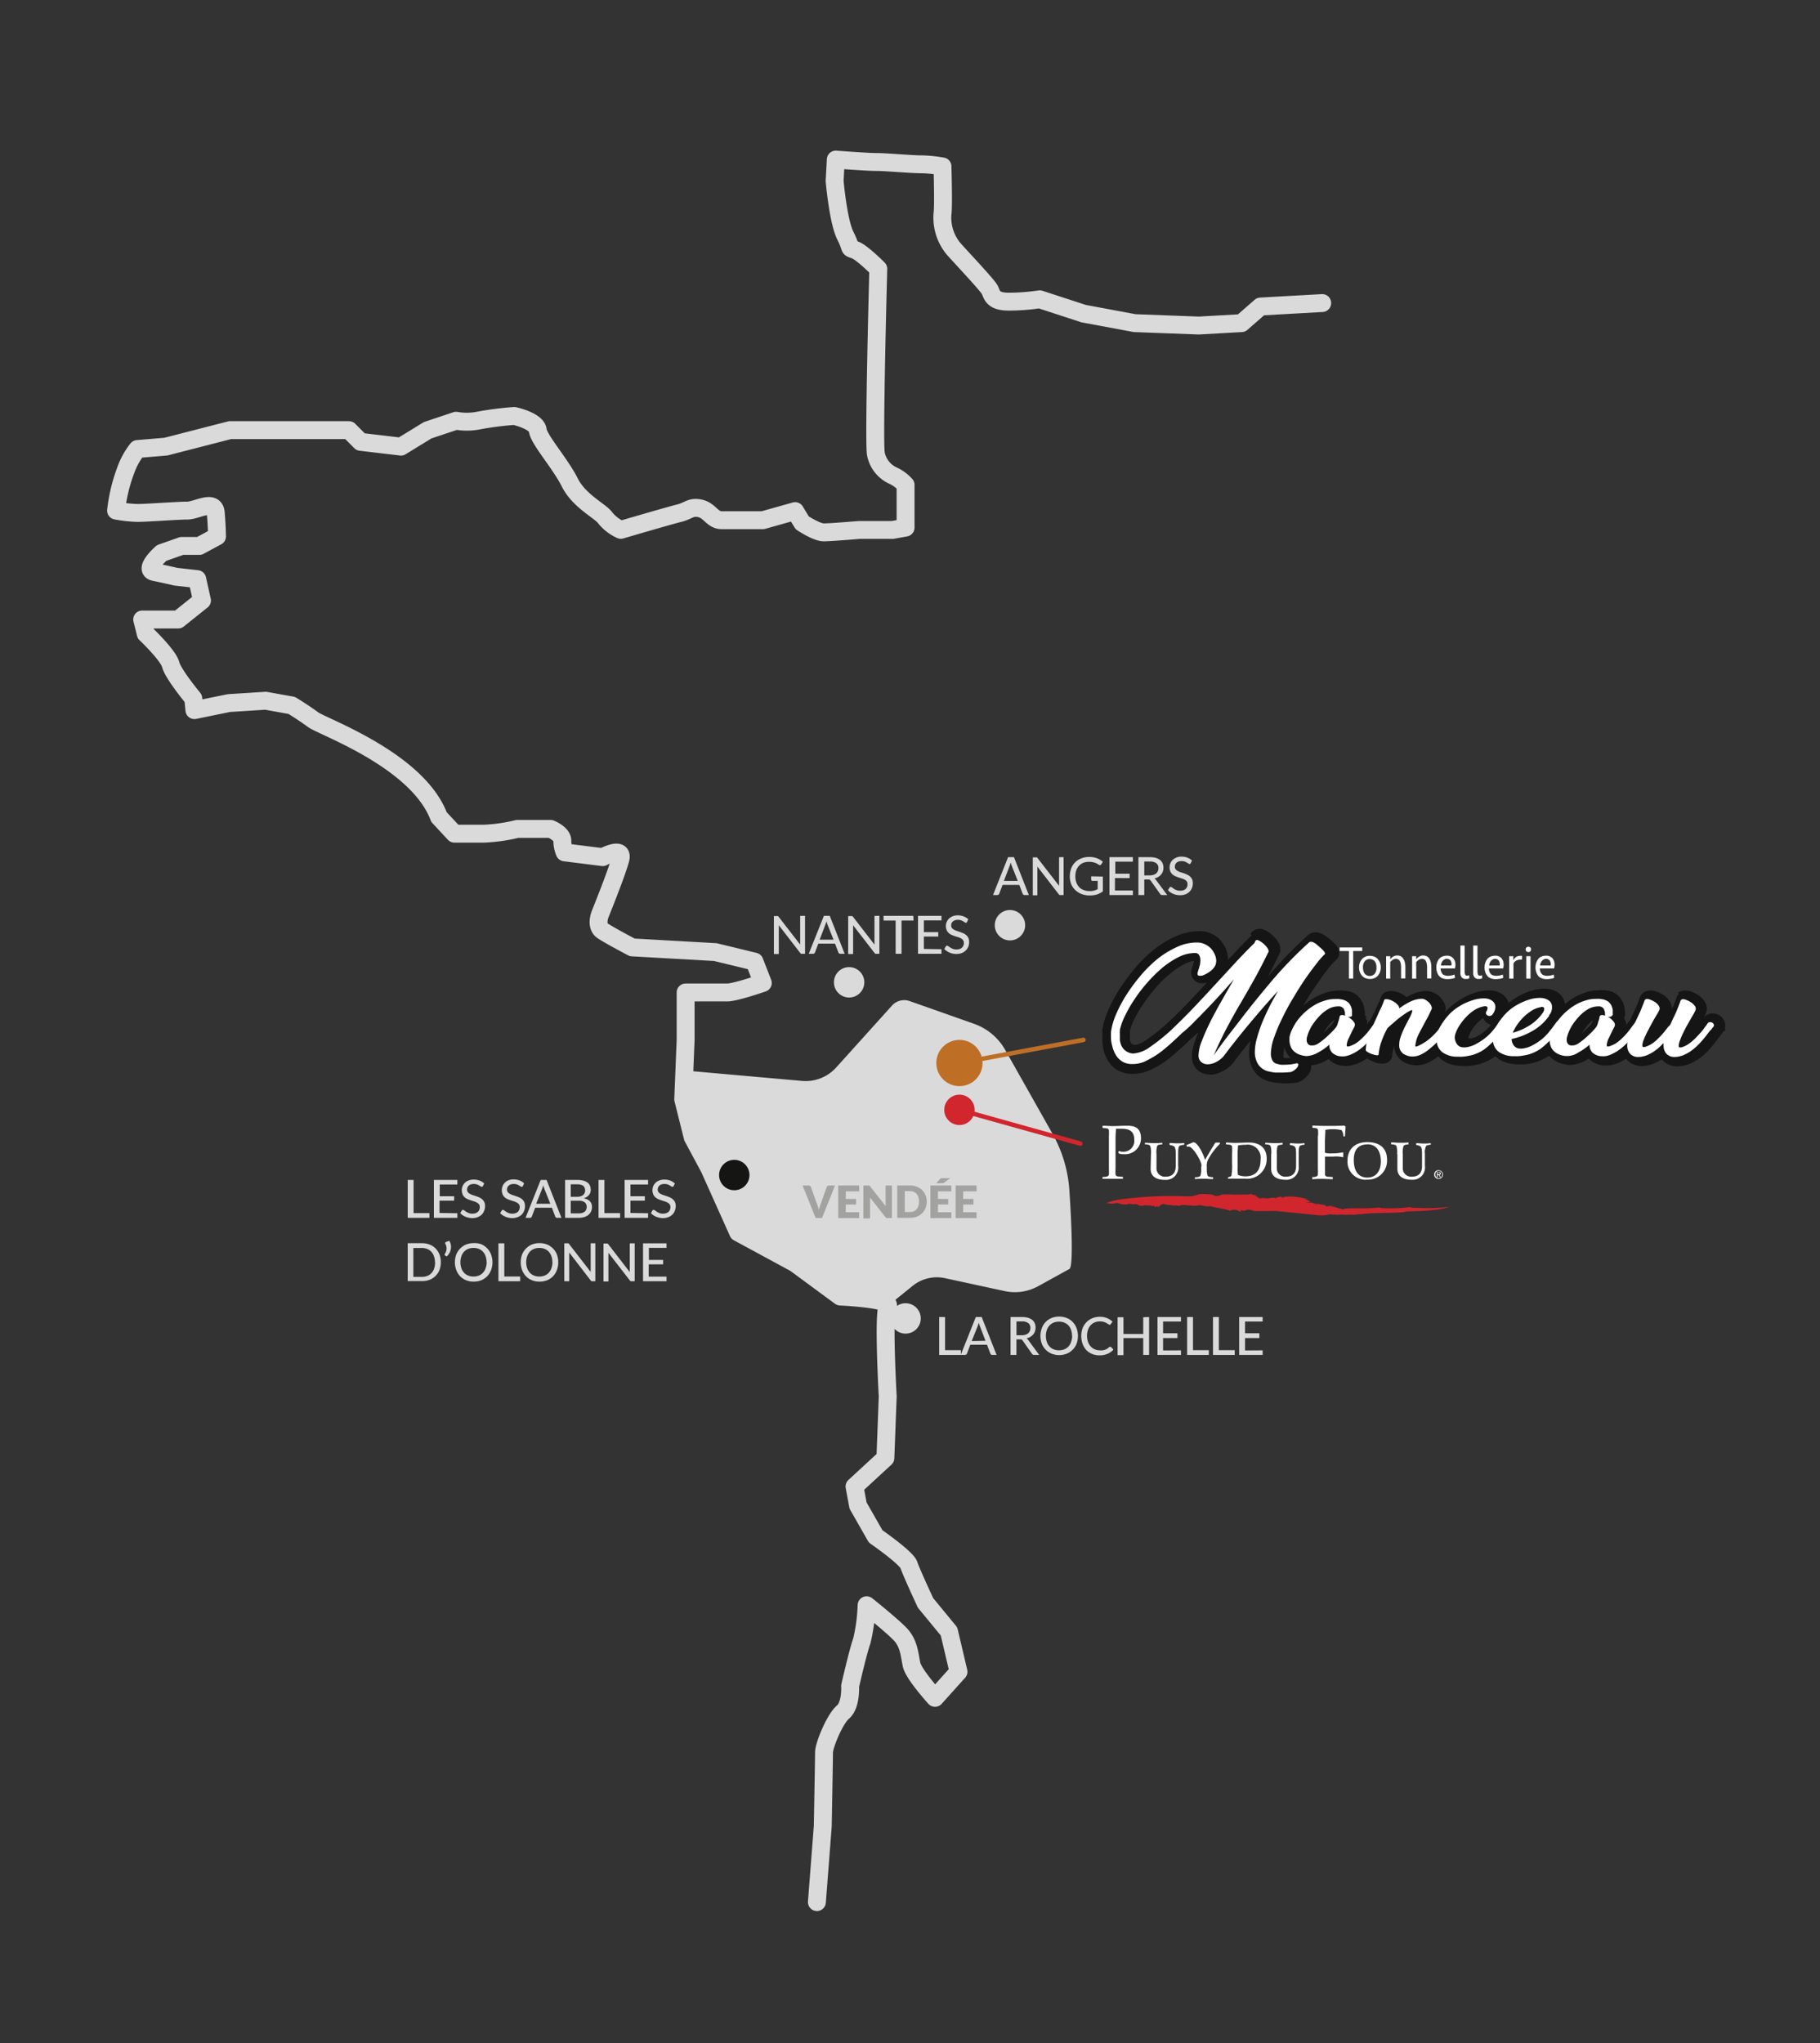 <svg id="Calque_1" data-name="Calque 1" xmlns="http://www.w3.org/2000/svg" xmlns:xlink="http://www.w3.org/1999/xlink" viewBox="0 0 310.15 348.13"><rect x="0" y="0" width="310.15" height="348.13" fill="#333333" stroke="none"/><defs><style>.cls-1,.cls-3{fill:none;}.cls-2{fill:#dadada;}.cls-3{stroke:#dadada;stroke-width:3.05px;}.cls-14,.cls-3,.cls-9{stroke-linecap:round;stroke-linejoin:round;}.cls-4,.cls-9{fill:#be6f25;}.cls-14,.cls-5{fill:#d1262e;}.cls-6{fill:#151514;}.cls-7{opacity:0.3;}.cls-8{fill:#1d1d1b;}.cls-9{stroke:#be6f25;}.cls-14,.cls-9{stroke-width:0.76px;}.cls-10{clip-path:url(#clip-path);}.cls-11{fill:#906336;}.cls-12{fill:#141514;}.cls-13{fill:#fff;}.cls-14{stroke:#d1262e;}</style><clipPath id="clip-path"><rect class="cls-1" x="187.86" y="120.89" width="106.47" height="84.04"/></clipPath></defs><path class="cls-2" d="M116.82,182.42l-.34,5,1.62,6.47L125.79,210l9.71,5.26,7.69,5.66,8.31,1.44,4-3.24a6.58,6.58,0,0,1,5.49-1.34L171.24,220a8.23,8.23,0,0,0,5.71-.86l5.29-2.92c.69-.38.36-7.95,0-13.31a22.68,22.68,0,0,0-2.86-9.69l-8.07-14.3a9.84,9.84,0,0,0-5.35-4.48L155,170.57a2.8,2.8,0,0,0-3,.78l-9.52,10.56a7,7,0,0,1-5.79,2.27Z"/><path class="cls-3" d="M225.32,51.64l-10.51.59-3.24,2.83-7.28.41-10.93-.41-8.7-1.62L177.18,51a36.32,36.32,0,0,1-5.26.4c-2.84,0-2.84-1.21-3.24-2s-4.25-4.86-6.07-6.88a8.29,8.29,0,0,1-2-6.07c.2-1.21,0-8.09,0-8.09A22.2,22.2,0,0,0,157,28c-1.62,0-6.07-.4-7.69-.4s-6.88-.41-6.88-.41l-.2,3.64s.6,6.88,1.82,9.31.4,2,1.62,2.43,4,3.24,4,3.24-.81,29.94-.4,31.56A5.14,5.14,0,0,0,152.09,81a6.61,6.61,0,0,1,2.23,1.62v7.28l-2.23.4h-5.66s-4.86.41-6.07.41-3.65-1.62-3.65-1.62l-1.21-2L130,88.64H123c-1.62,0-2-1.61-3.64-2s-2,.41-3.64.81-9.92,2.83-9.92,2.83a7.2,7.2,0,0,1-2.63-2c-.81-1.21-4.45-2.83-6.07-6.07s-5.26-7.28-5.46-8.9-4-2.43-4-2.43a54.23,54.23,0,0,0-6.27.81,10.19,10.19,0,0,1-3.64,0l-4.85,1.62L68.33,76.1l-6.87-.81-2-2H39.2L28.28,76.1l-4.86.41a12.86,12.86,0,0,0-2,3.64A28.34,28.34,0,0,0,19.78,87a22.55,22.55,0,0,0,3.64.4c1.62,0,6.88-.4,8.5-.4s4.65-2,4.85.4.21,4,.21,4l-3,1.62h-3l-3.44,1.21s-3.24,2.83-1.22,3.24,3.65.8,3.65.8l3.64.41.81,3.64-4.05,3.24H24.23l.61,2.43s3.84,3.64,4.25,5.26S32.93,119,32.93,119l.2,2L39,119.8l6.27-.4,4.45.8s2,1.22,3.64,2.43,17.81,6.88,21.45,16.59l2.63,2.83H82.5a28.73,28.73,0,0,0,5.66-.81h5.67s2,.81,2,2a5,5,0,0,0,.4,2l6.48.81s3.64-2,3,.4-3.44,9.31-3.44,9.31-.81,2,.41,2.83,5.06,2.84,5.06,2.84l14.16.8,6.67,1.62,1.42,3.64s-4.65,1.62-6.07,1.62h-7.08v8.1l-.41,10.11,1.62,6.47,2.83,5.27L125.79,210l9.71,5.26,7.69,5.66s8.9.41,8.09,1.62,0,15.38,0,15.38l-.4,10.52-5.26,4.85.6,3.24,3,5.26s5.26,3.64,5.66,4.86,2.84,6.47,2.84,6.47l4,4.86,1.62,6.87-4,4.45s-3.64-4-4-5.66-.41-3.64-2-5.26-5.66-4.86-5.66-4.86a30.65,30.65,0,0,1-.81,6.07c-.61,1.62-2,7.69-2,7.69s.2,3.24-1.22,4.45-3.23,5.67-3.23,6.88-.21,12.54-.21,12.54l-1,12.95"/><circle class="cls-4" cx="163.5" cy="181.13" r="3.94"/><circle class="cls-2" cx="144.7" cy="167.38" r="2.59"/><circle class="cls-5" cx="163.5" cy="189.11" r="2.59"/><circle class="cls-6" cx="125.13" cy="200.22" r="2.59"/><circle class="cls-2" cx="154.32" cy="224.65" r="2.59"/><circle class="cls-2" cx="172.11" cy="157.65" r="2.59"/><path class="cls-2" d="M137.19,156.05v6.47h-.48a.49.49,0,0,1-.19,0,.64.64,0,0,1-.15-.14l-3.65-4.72c0,.09,0,.16,0,.24a1.7,1.7,0,0,1,0,.22v4.44h-.84v-6.47h.49a.44.44,0,0,1,.19,0,.37.37,0,0,1,.14.14l3.66,4.72c0-.09,0-.17,0-.25v-4.64Z"/><path class="cls-2" d="M143.94,162.52h-.74a.3.3,0,0,1-.21-.07.4.4,0,0,1-.12-.16l-.57-1.5h-2.85l-.57,1.5a.42.42,0,0,1-.11.16.38.38,0,0,1-.21.07h-.74l2.58-6.47h1Zm-1.9-2.41-1-2.51a5.19,5.19,0,0,1-.2-.65c0,.13-.07.25-.1.36s-.07.21-.11.3l-.95,2.5Z"/><path class="cls-2" d="M149.86,156.05v6.47h-.49a.49.49,0,0,1-.19,0,.64.64,0,0,1-.15-.14l-3.65-4.72c0,.09,0,.16,0,.24v4.66h-.84v-6.47h.5a.5.5,0,0,1,.19,0,.46.46,0,0,1,.14.14l3.65,4.72a2,2,0,0,0,0-.25v-4.64Z"/><path class="cls-2" d="M155.68,156.85h-2.05v5.67h-1v-5.67h-2.06v-.8h5.07Z"/><path class="cls-2" d="M160.44,161.74v.78h-4v-6.47h4v.78h-3v2h2.45v.75h-2.45v2.11Z"/><path class="cls-2" d="M164.78,157.11a.25.25,0,0,1-.09.11.21.21,0,0,1-.12,0,.34.34,0,0,1-.19-.08l-.26-.17a2.16,2.16,0,0,0-.37-.16,1.58,1.58,0,0,0-.52-.08,1.44,1.44,0,0,0-.49.08,1,1,0,0,0-.36.2.89.89,0,0,0-.22.3,1,1,0,0,0-.07.38.67.67,0,0,0,.13.43,1.13,1.13,0,0,0,.35.29,2.49,2.49,0,0,0,.49.21l.56.19.56.22a2.07,2.07,0,0,1,.49.32,1.38,1.38,0,0,1,.35.47,1.53,1.53,0,0,1,.13.68,2.14,2.14,0,0,1-.14.8,1.89,1.89,0,0,1-.43.65,2,2,0,0,1-.68.44,2.7,2.7,0,0,1-.93.16,2.91,2.91,0,0,1-.6-.06,3,3,0,0,1-.55-.17,3.27,3.27,0,0,1-.49-.27,2.3,2.3,0,0,1-.41-.35l.27-.46.1-.09a.28.28,0,0,1,.13,0,.35.35,0,0,1,.22.1l.3.21a2.26,2.26,0,0,0,.44.22,1.65,1.65,0,0,0,.62.1,1.74,1.74,0,0,0,.53-.08.93.93,0,0,0,.39-.22,1,1,0,0,0,.25-.36,1.11,1.11,0,0,0,.08-.46.76.76,0,0,0-.13-.46,1,1,0,0,0-.34-.3,3.14,3.14,0,0,0-.49-.21l-.57-.17-.56-.22a1.73,1.73,0,0,1-.49-.32,1.5,1.5,0,0,1-.35-.49,1.85,1.85,0,0,1-.13-.72,1.71,1.71,0,0,1,.14-.67,1.74,1.74,0,0,1,.39-.58,2.17,2.17,0,0,1,.64-.4,2.31,2.31,0,0,1,.86-.15,2.75,2.75,0,0,1,1,.18,2.39,2.39,0,0,1,.79.49Z"/><path class="cls-2" d="M175.33,152.51h-.73a.28.28,0,0,1-.21-.07.4.4,0,0,1-.12-.16l-.57-1.5h-2.85l-.57,1.5a.36.36,0,0,1-.12.16.32.32,0,0,1-.2.07h-.74l2.57-6.46h1Zm-1.89-2.41-1-2.51a5.35,5.35,0,0,1-.21-.64,3.1,3.1,0,0,1-.1.36c0,.11-.07.21-.1.29l-.95,2.5Z"/><path class="cls-2" d="M181.25,146.05v6.46h-.48a.49.49,0,0,1-.19,0,.58.58,0,0,1-.15-.13l-3.65-4.72c0,.08,0,.16,0,.23a1.85,1.85,0,0,1,0,.23v4.43H176v-6.46h.49a.44.44,0,0,1,.19,0c.05,0,.09.06.14.13l3.66,4.72c0-.08,0-.17,0-.25s0-.16,0-.23v-4.4Z"/><path class="cls-2" d="M187.94,149.36v2.52a3.53,3.53,0,0,1-1,.53,4.21,4.21,0,0,1-1.21.17,3.93,3.93,0,0,1-1.41-.24,3.31,3.31,0,0,1-1.08-.68,2.91,2.91,0,0,1-.69-1,3.58,3.58,0,0,1-.24-1.33,3.9,3.9,0,0,1,.23-1.35,2.92,2.92,0,0,1,1.71-1.71,3.57,3.57,0,0,1,1.38-.25,4,4,0,0,1,.72.06,3.74,3.74,0,0,1,.62.17,3.16,3.16,0,0,1,.52.26,3,3,0,0,1,.45.34l-.28.43a.26.26,0,0,1-.16.13.29.29,0,0,1-.23-.05l-.26-.16a1.69,1.69,0,0,0-.33-.16,2.53,2.53,0,0,0-.46-.13,2.77,2.77,0,0,0-.62-.06,2.69,2.69,0,0,0-1,.17,2.16,2.16,0,0,0-.72.5,2.2,2.2,0,0,0-.47.78,3.05,3.05,0,0,0-.16,1,3.18,3.18,0,0,0,.17,1.06,2.37,2.37,0,0,0,.48.8,2,2,0,0,0,.76.49,2.71,2.71,0,0,0,1,.18,2.6,2.6,0,0,0,.4,0l.36-.07.33-.11.31-.15V150.1h-.95A.2.2,0,0,1,186,150a.19.19,0,0,1-.05-.13v-.55Z"/><path class="cls-2" d="M193.06,151.73v.78h-4v-6.46h4v.77h-3v2.05h2.44v.75H190v2.11Z"/><path class="cls-2" d="M198.91,152.51h-.85a.39.39,0,0,1-.37-.2l-1.6-2.25a.42.42,0,0,0-.44-.2H195v2.65h-1v-6.46h1.86a4.24,4.24,0,0,1,1.08.12,2.19,2.19,0,0,1,.75.37,1.49,1.49,0,0,1,.43.57,1.78,1.78,0,0,1,.14.74,1.91,1.91,0,0,1-.1.64,1.62,1.62,0,0,1-.3.53,1.94,1.94,0,0,1-.49.41,2.52,2.52,0,0,1-.65.26,1,1,0,0,1,.31.3Zm-3-3.35a2.13,2.13,0,0,0,.65-.09,1.5,1.5,0,0,0,.47-.25.94.94,0,0,0,.28-.4,1.15,1.15,0,0,0,.1-.5,1,1,0,0,0-.37-.84,1.77,1.77,0,0,0-1.1-.28H195v2.36Z"/><path class="cls-2" d="M202.9,147.1a.25.25,0,0,1-.09.11.16.16,0,0,1-.12,0,.34.34,0,0,1-.19-.08l-.26-.16a2.14,2.14,0,0,0-.37-.17,1.6,1.6,0,0,0-.52-.07,1.45,1.45,0,0,0-.49.07,1,1,0,0,0-.36.2.89.89,0,0,0-.22.3,1,1,0,0,0-.07.38.67.67,0,0,0,.13.43,1,1,0,0,0,.35.29,2,2,0,0,0,.49.22l.56.18a5.48,5.48,0,0,1,.56.23,1.86,1.86,0,0,1,.49.31,1.48,1.48,0,0,1,.35.47,1.56,1.56,0,0,1,.13.68,2.14,2.14,0,0,1-.14.8,1.8,1.8,0,0,1-.43.65,1.9,1.9,0,0,1-.68.44,2.49,2.49,0,0,1-.93.16,2.91,2.91,0,0,1-.6-.06,3,3,0,0,1-.55-.17,2.57,2.57,0,0,1-.49-.27,2.3,2.3,0,0,1-.41-.35l.27-.46.1-.09a.28.28,0,0,1,.13,0,.35.35,0,0,1,.22.1l.3.22a2.25,2.25,0,0,0,.44.21,1.65,1.65,0,0,0,.62.1,1.48,1.48,0,0,0,.53-.08.93.93,0,0,0,.39-.22,1.07,1.07,0,0,0,.25-.35,1.14,1.14,0,0,0,.08-.46.77.77,0,0,0-.13-.47,1,1,0,0,0-.34-.3,2.39,2.39,0,0,0-.49-.2l-.57-.18a5.42,5.42,0,0,1-.56-.22,1.93,1.93,0,0,1-.49-.31,1.61,1.61,0,0,1-.35-.49,2,2,0,0,1-.13-.73,1.71,1.71,0,0,1,.14-.67,1.61,1.61,0,0,1,.39-.57,2,2,0,0,1,.64-.4,2.13,2.13,0,0,1,.86-.16,2.75,2.75,0,0,1,1,.18,2.39,2.39,0,0,1,.79.49Z"/><path class="cls-2" d="M73.18,206.71v.8h-3.7v-6.46h1v5.66Z"/><path class="cls-2" d="M77.94,206.73v.78h-4v-6.46h4v.78h-3v2h2.45v.75H74.9v2.1Z"/><path class="cls-2" d="M82.29,202.1a.62.62,0,0,1-.09.12.28.28,0,0,1-.13,0,.32.32,0,0,1-.18-.07l-.26-.17a2.56,2.56,0,0,0-.37-.17,2,2,0,0,0-.52-.07,1.83,1.83,0,0,0-.5.07,1.07,1.07,0,0,0-.36.21.81.81,0,0,0-.21.3,1,1,0,0,0-.08.37.76.76,0,0,0,.13.44,1.26,1.26,0,0,0,.35.29,3.14,3.14,0,0,0,.49.21l.57.19a5.42,5.42,0,0,1,.56.22,2,2,0,0,1,.49.32,1.41,1.41,0,0,1,.35.47,1.51,1.51,0,0,1,.13.67,2.07,2.07,0,0,1-.15.8,1.77,1.77,0,0,1-.42.66,2,2,0,0,1-.69.43,2.43,2.43,0,0,1-.92.17,2.9,2.9,0,0,1-.6-.07,2.6,2.6,0,0,1-.56-.17,2.87,2.87,0,0,1-.49-.26,2.71,2.71,0,0,1-.4-.35l.27-.46a.28.28,0,0,1,.1-.09.25.25,0,0,1,.13,0,.4.4,0,0,1,.21.1l.31.22a2.57,2.57,0,0,0,.44.22,1.61,1.61,0,0,0,.62.1,1.78,1.78,0,0,0,.53-.08,1.09,1.09,0,0,0,.39-.23.79.79,0,0,0,.24-.35,1.14,1.14,0,0,0,.09-.46.74.74,0,0,0-.13-.46,1,1,0,0,0-.35-.3,2.49,2.49,0,0,0-.49-.21l-.56-.18a5.37,5.37,0,0,1-.56-.21,1.8,1.8,0,0,1-.49-.32,1.37,1.37,0,0,1-.35-.49,1.88,1.88,0,0,1,0-1.4,1.81,1.81,0,0,1,.39-.57,1.79,1.79,0,0,1,.64-.4,2.31,2.31,0,0,1,.86-.15,2.91,2.91,0,0,1,1,.17,2.36,2.36,0,0,1,.8.5Z"/><path class="cls-2" d="M89.1,202.1a.62.62,0,0,1-.09.12.28.28,0,0,1-.13,0,.34.34,0,0,1-.19-.07l-.25-.17a2.56,2.56,0,0,0-.37-.17,2,2,0,0,0-.52-.07,1.83,1.83,0,0,0-.5.07,1.07,1.07,0,0,0-.36.21.84.84,0,0,0-.22.3.94.94,0,0,0-.07.37.7.7,0,0,0,.13.44,1.26,1.26,0,0,0,.35.29,3.14,3.14,0,0,0,.49.21l.56.19a5.59,5.59,0,0,1,.57.22,2,2,0,0,1,.49.32,1.41,1.41,0,0,1,.35.47,1.67,1.67,0,0,1,.13.67,2.07,2.07,0,0,1-.15.8,1.91,1.91,0,0,1-.42.66,2,2,0,0,1-.69.43,2.43,2.43,0,0,1-.92.17,3.08,3.08,0,0,1-.61-.07,2.51,2.51,0,0,1-.55-.17,2.87,2.87,0,0,1-.49-.26,2.8,2.8,0,0,1-.41-.35l.28-.46a.28.28,0,0,1,.1-.09.25.25,0,0,1,.12,0,.39.39,0,0,1,.22.1,3.2,3.2,0,0,0,.31.22,2.87,2.87,0,0,0,.43.22,1.65,1.65,0,0,0,.62.1,1.69,1.69,0,0,0,.53-.08,1.05,1.05,0,0,0,.4-.23.88.88,0,0,0,.24-.35,1.14,1.14,0,0,0,.09-.46.74.74,0,0,0-.13-.46,1,1,0,0,0-.35-.3,2.78,2.78,0,0,0-.49-.21l-.56-.18a5.37,5.37,0,0,1-.56-.21A1.66,1.66,0,0,1,86,204a1.37,1.37,0,0,1-.35-.49,1.77,1.77,0,0,1-.13-.73,1.74,1.74,0,0,1,.13-.67,1.85,1.85,0,0,1,1-1,2.37,2.37,0,0,1,.87-.15,2.91,2.91,0,0,1,1,.17,2.31,2.31,0,0,1,.79.5Z"/><path class="cls-2" d="M95.68,207.51h-.74a.37.37,0,0,1-.21-.06.36.36,0,0,1-.11-.16l-.57-1.5H91.2l-.57,1.5a.42.42,0,0,1-.12.15.31.31,0,0,1-.21.07h-.74l2.58-6.46h1Zm-1.9-2.4-1-2.51a5.58,5.58,0,0,1-.21-.65c0,.13-.07.25-.1.36l-.1.3-1,2.5Z"/><path class="cls-2" d="M98.41,201.05a3.91,3.91,0,0,1,1,.12,2,2,0,0,1,.72.34,1.33,1.33,0,0,1,.41.53,1.76,1.76,0,0,1,.13.71,1.41,1.41,0,0,1-.07.45,1.31,1.31,0,0,1-.22.4,1.8,1.8,0,0,1-.38.34,2.17,2.17,0,0,1-.53.24q1.41.28,1.41,1.47a1.87,1.87,0,0,1-.15.76,1.69,1.69,0,0,1-.45.59,2,2,0,0,1-.72.38,3.21,3.21,0,0,1-1,.13H96.3v-6.46Zm-1.15.75v2.12h1.11a1.62,1.62,0,0,0,1-.29,1,1,0,0,0,.34-.77,1,1,0,0,0-.33-.81,1.74,1.74,0,0,0-1-.25Zm1.35,4.95a2.3,2.3,0,0,0,.63-.08,1.22,1.22,0,0,0,.42-.24.85.85,0,0,0,.24-.35,1.33,1.33,0,0,0,.08-.45.93.93,0,0,0-.34-.76,1.61,1.61,0,0,0-1-.27H97.26v2.15Z"/><path class="cls-2" d="M105.67,206.71v.8H102v-6.46h1v5.66Z"/><path class="cls-2" d="M110.44,206.73v.78h-4v-6.46h4v.78h-3v2h2.45v.75h-2.45v2.1Z"/><path class="cls-2" d="M114.78,202.1a.62.62,0,0,1-.09.12.28.28,0,0,1-.13,0,.32.32,0,0,1-.18-.07l-.26-.17a2.56,2.56,0,0,0-.37-.17,2,2,0,0,0-.52-.07,1.83,1.83,0,0,0-.5.07,1.07,1.07,0,0,0-.36.21.81.81,0,0,0-.21.3,1,1,0,0,0-.08.37.76.76,0,0,0,.13.44,1.26,1.26,0,0,0,.35.29,3.14,3.14,0,0,0,.49.21l.57.19a5.42,5.42,0,0,1,.56.22,1.8,1.8,0,0,1,.49.32,1.41,1.41,0,0,1,.35.47,1.51,1.51,0,0,1,.13.67,2.07,2.07,0,0,1-.15.8,1.77,1.77,0,0,1-.42.66,2,2,0,0,1-.69.43,2.43,2.43,0,0,1-.92.17,3.08,3.08,0,0,1-.61-.07,2.69,2.69,0,0,1-.55-.17,2.87,2.87,0,0,1-.49-.26,2.71,2.71,0,0,1-.4-.35l.27-.46a.28.28,0,0,1,.1-.09.25.25,0,0,1,.13,0,.4.4,0,0,1,.21.1l.31.22a2.57,2.57,0,0,0,.44.22,1.59,1.59,0,0,0,.61.1,1.8,1.8,0,0,0,.54-.08,1.09,1.09,0,0,0,.39-.23.79.79,0,0,0,.24-.35,1.14,1.14,0,0,0,.09-.46.74.74,0,0,0-.13-.46,1,1,0,0,0-.35-.3,2.49,2.49,0,0,0-.49-.21l-.56-.18a5.37,5.37,0,0,1-.56-.21,1.8,1.8,0,0,1-.49-.32,1.37,1.37,0,0,1-.35-.49,1.88,1.88,0,0,1,0-1.4,1.81,1.81,0,0,1,.39-.57,1.79,1.79,0,0,1,.64-.4,2.31,2.31,0,0,1,.86-.15,2.91,2.91,0,0,1,1,.17,2.36,2.36,0,0,1,.8.5Z"/><path class="cls-2" d="M75.12,215.08a3.73,3.73,0,0,1-.23,1.32,3,3,0,0,1-.66,1,3.05,3.05,0,0,1-1,.66,3.64,3.64,0,0,1-1.31.23H69.48v-6.46h2.43a3.43,3.43,0,0,1,1.31.24,2.88,2.88,0,0,1,1,.65,3.14,3.14,0,0,1,.66,1A3.64,3.64,0,0,1,75.12,215.08Zm-1,0a3,3,0,0,0-.16-1,2.08,2.08,0,0,0-.45-.78,1.83,1.83,0,0,0-.7-.48,2.43,2.43,0,0,0-.92-.17H70.44v4.92h1.47a2.43,2.43,0,0,0,.92-.17,1.83,1.83,0,0,0,.7-.48,2,2,0,0,0,.45-.77A3.07,3.07,0,0,0,74.14,215.08Z"/><path class="cls-2" d="M76.56,211.42a2,2,0,0,1,.27.69,2.18,2.18,0,0,1,0,.72,2.07,2.07,0,0,1-.24.67,2.22,2.22,0,0,1-.47.59l-.27-.17c-.06,0-.08-.08-.07-.12a.13.13,0,0,1,0-.11,1.37,1.37,0,0,0,.19-.34,1.24,1.24,0,0,0,.11-.43,1.5,1.5,0,0,0-.2-1,.19.19,0,0,1,0-.18.18.18,0,0,1,.12-.12Z"/><path class="cls-2" d="M83.92,215.08a3.79,3.79,0,0,1-.23,1.33,3.17,3.17,0,0,1-.66,1.05,3.1,3.1,0,0,1-1,.68,3.43,3.43,0,0,1-1.31.24,3.51,3.51,0,0,1-1.31-.24,3.1,3.1,0,0,1-1-.68,3.15,3.15,0,0,1-.65-1.05,3.58,3.58,0,0,1-.24-1.33,3.61,3.61,0,0,1,.24-1.33,3,3,0,0,1,.65-1,3.12,3.12,0,0,1,1-.69,3.51,3.51,0,0,1,1.31-.24A3.43,3.43,0,0,1,82,212a3.12,3.12,0,0,1,1,.69,3,3,0,0,1,.66,1A3.83,3.83,0,0,1,83.92,215.08Zm-1,0a3,3,0,0,0-.16-1,2,2,0,0,0-.45-.78,1.74,1.74,0,0,0-.7-.49,2.25,2.25,0,0,0-.92-.17,2.29,2.29,0,0,0-.92.17,1.82,1.82,0,0,0-.7.49,2,2,0,0,0-.45.78,3,3,0,0,0-.16,1,3.07,3.07,0,0,0,.16,1,2,2,0,0,0,.45.77,1.82,1.82,0,0,0,.7.49,2.29,2.29,0,0,0,.92.17,2.25,2.25,0,0,0,.92-.17,1.74,1.74,0,0,0,.7-.49,2,2,0,0,0,.45-.77A3.07,3.07,0,0,0,82.94,215.08Z"/><path class="cls-2" d="M88.64,217.51v.8h-3.7v-6.46h1v5.66Z"/><path class="cls-2" d="M95.13,215.08a3.57,3.57,0,0,1-.23,1.33,3.15,3.15,0,0,1-.65,1.05,3.1,3.1,0,0,1-1,.68,3.47,3.47,0,0,1-1.31.24,3.43,3.43,0,0,1-1.31-.24,3,3,0,0,1-1-.68,3.34,3.34,0,0,1-.66-1.05,3.79,3.79,0,0,1-.23-1.33,3.83,3.83,0,0,1,.23-1.33,3.18,3.18,0,0,1,.66-1,3,3,0,0,1,1-.69,3.43,3.43,0,0,1,1.31-.24,3.47,3.47,0,0,1,1.31.24,3.12,3.12,0,0,1,1,.69,3,3,0,0,1,.65,1A3.61,3.61,0,0,1,95.13,215.08Zm-1,0a3.28,3.28,0,0,0-.15-1,2.29,2.29,0,0,0-.45-.78,1.89,1.89,0,0,0-.7-.49,2.32,2.32,0,0,0-.92-.17,2.25,2.25,0,0,0-.92.17,1.85,1.85,0,0,0-.71.49,2.29,2.29,0,0,0-.45.78,3.27,3.27,0,0,0-.16,1,3.34,3.34,0,0,0,.16,1,2.34,2.34,0,0,0,.45.77,1.85,1.85,0,0,0,.71.49,2.25,2.25,0,0,0,.92.17,2.32,2.32,0,0,0,.92-.17,1.89,1.89,0,0,0,.7-.49,2.34,2.34,0,0,0,.45-.77A3.35,3.35,0,0,0,94.15,215.08Z"/><path class="cls-2" d="M101.45,211.85v6.46H101a.32.32,0,0,1-.18,0,.57.57,0,0,1-.16-.13L97,213.42c0,.08,0,.16,0,.24a1.7,1.7,0,0,1,0,.22v4.43h-.84v-6.46h.49a.44.44,0,0,1,.19,0A.4.4,0,0,1,97,212l3.66,4.73a2.28,2.28,0,0,1,0-.26,1.85,1.85,0,0,1,0-.23v-4.4Z"/><path class="cls-2" d="M108.16,211.85v6.46h-.49a.32.32,0,0,1-.18,0,.57.57,0,0,1-.16-.13l-3.65-4.72a1.94,1.94,0,0,1,0,.24c0,.08,0,.15,0,.22v4.43h-.84v-6.46h.49a.47.47,0,0,1,.19,0,.4.4,0,0,1,.14.13l3.66,4.73a2.28,2.28,0,0,1,0-.26,1.85,1.85,0,0,1,0-.23v-4.4Z"/><path class="cls-2" d="M113.58,217.53v.78h-4v-6.46h4v.78h-3v2.05H113v.75h-2.45v2.1Z"/><path class="cls-2" d="M163.75,230.06v.81h-3.7v-6.46h1v5.65Z"/><path class="cls-2" d="M169.83,230.87h-.74a.27.27,0,0,1-.2-.07.28.28,0,0,1-.12-.16l-.57-1.5h-2.85l-.57,1.5a.36.36,0,0,1-.12.16.38.38,0,0,1-.21.07h-.73l2.57-6.46h1Zm-1.89-2.41L167,226a5.35,5.35,0,0,1-.21-.64c0,.13-.07.25-.1.36s-.07.21-.1.29l-1,2.5Z"/><path class="cls-2" d="M177.09,230.87h-.85a.42.42,0,0,1-.38-.2l-1.59-2.25a.42.42,0,0,0-.44-.2h-.62v2.65h-1v-6.46h1.86a4.24,4.24,0,0,1,1.08.12,2.19,2.19,0,0,1,.75.37,1.49,1.49,0,0,1,.43.57,1.79,1.79,0,0,1,.14.75,1.89,1.89,0,0,1-.1.63,1.62,1.62,0,0,1-.3.53,1.94,1.94,0,0,1-.49.41,2.52,2.52,0,0,1-.65.26,1,1,0,0,1,.31.3Zm-3-3.35a2.17,2.17,0,0,0,.65-.09,1.32,1.32,0,0,0,.47-.25,1,1,0,0,0,.28-.4,1.15,1.15,0,0,0,.1-.5,1,1,0,0,0-.37-.84,1.77,1.77,0,0,0-1.1-.28h-.9v2.36Z"/><path class="cls-2" d="M183.69,227.64a3.83,3.83,0,0,1-.23,1.33,2.89,2.89,0,0,1-.66,1,2.86,2.86,0,0,1-1,.68,3.53,3.53,0,0,1-2.61,0,2.9,2.9,0,0,1-1-.68,3,3,0,0,1-.65-1,3.81,3.81,0,0,1,0-2.66,3,3,0,0,1,.65-1.05,2.9,2.9,0,0,1,1-.68,3.53,3.53,0,0,1,2.61,0,2.86,2.86,0,0,1,1,.68,2.93,2.93,0,0,1,.66,1.05A3.83,3.83,0,0,1,183.69,227.64Zm-1,0a3.07,3.07,0,0,0-.16-1,2.29,2.29,0,0,0-.44-.78,2.1,2.1,0,0,0-.71-.49,2.43,2.43,0,0,0-.92-.17,2.47,2.47,0,0,0-.92.17,2.06,2.06,0,0,0-.7.49,2.16,2.16,0,0,0-.45.78,3.07,3.07,0,0,0-.16,1,3,3,0,0,0,.16,1,2,2,0,0,0,.45.78,1.93,1.93,0,0,0,.7.49,2.47,2.47,0,0,0,.92.17,2.43,2.43,0,0,0,.92-.17,2,2,0,0,0,.71-.49,2.12,2.12,0,0,0,.44-.78A3,3,0,0,0,182.71,227.64Z"/><path class="cls-2" d="M189.23,229.48a.15.15,0,0,1,.13.07l.38.41a2.64,2.64,0,0,1-1,.72,3.35,3.35,0,0,1-1.37.26,3.23,3.23,0,0,1-1.27-.24,2.83,2.83,0,0,1-1-.68,3.21,3.21,0,0,1-.62-1.05,3.79,3.79,0,0,1-.22-1.33,3.85,3.85,0,0,1,.23-1.34,3.16,3.16,0,0,1,.65-1,3,3,0,0,1,1-.68,3.37,3.37,0,0,1,1.29-.25,3.17,3.17,0,0,1,1.23.23,3.23,3.23,0,0,1,.93.6l-.32.44a.16.16,0,0,1-.08.08.16.16,0,0,1-.12,0,.35.35,0,0,1-.2-.09l-.3-.19a2.2,2.2,0,0,0-.46-.19,2.22,2.22,0,0,0-.69-.09,2.3,2.3,0,0,0-.88.17,2.07,2.07,0,0,0-.69.49,2.29,2.29,0,0,0-.45.78,3.29,3.29,0,0,0-.16,1,3.12,3.12,0,0,0,.17,1.05,2.19,2.19,0,0,0,.46.77,1.78,1.78,0,0,0,.69.49,2.15,2.15,0,0,0,.85.17,2.53,2.53,0,0,0,.5,0,1.64,1.64,0,0,0,.41-.1,1.69,1.69,0,0,0,.36-.17,1.92,1.92,0,0,0,.32-.26l.08-.05Z"/><path class="cls-2" d="M195.82,224.41v6.46h-1V228h-3.37v2.91h-1v-6.46h1v2.85h3.37v-2.85Z"/><path class="cls-2" d="M201.25,230.09v.78h-4v-6.46h4v.77H198.2v2h2.45V228H198.2v2.11Z"/><path class="cls-2" d="M206,230.06v.81h-3.7v-6.46h1v5.65Z"/><path class="cls-2" d="M210.41,230.06v.81h-3.7v-6.46h1v5.65Z"/><path class="cls-2" d="M215.17,230.09v.78h-4v-6.46h4v.77h-3v2h2.44V228h-2.44v2.11Z"/><g class="cls-7"><path class="cls-8" d="M136.77,202h1a.45.45,0,0,1,.27.07.43.43,0,0,1,.15.2l1.08,3c.05.13.09.27.14.43s.1.31.14.48c0-.17.08-.33.13-.48a3.62,3.62,0,0,1,.14-.43l1.06-3a.53.53,0,0,1,.15-.19.4.4,0,0,1,.27-.08h1l-2.22,5.54H139Z"/><path class="cls-8" d="M146.41,202v1h-2.28v1.29h1.75v.95h-1.75v1.32h2.28v1h-3.57V202Z"/><path class="cls-8" d="M148,202l.1,0,.09.06.09.1,2.64,3.34c0-.11,0-.21,0-.32a2.62,2.62,0,0,1,0-.28V202H152v5.54h-.67a.62.62,0,0,1-.25,0,.6.6,0,0,1-.2-.17l-2.61-3.3c0,.09,0,.19,0,.28s0,.18,0,.26v3h-1.14V202H148Z"/><path class="cls-8" d="M157.93,204.74a2.89,2.89,0,0,1-.21,1.11,2.65,2.65,0,0,1-.58.88,2.84,2.84,0,0,1-.91.58,3.4,3.4,0,0,1-1.18.2H152.9V202h2.15a3.18,3.18,0,0,1,1.18.21,2.81,2.81,0,0,1,.91.57,2.65,2.65,0,0,1,.58.88A2.89,2.89,0,0,1,157.93,204.74Zm-1.32,0a2.41,2.41,0,0,0-.1-.74,1.64,1.64,0,0,0-.31-.57,1.33,1.33,0,0,0-.49-.35,1.69,1.69,0,0,0-.66-.12h-.86v3.56h.86a1.69,1.69,0,0,0,.66-.12,1.33,1.33,0,0,0,.49-.35,1.74,1.74,0,0,0,.31-.57A2.45,2.45,0,0,0,156.61,204.74Z"/><path class="cls-8" d="M162.12,202v1h-2.28v1.29h1.74v.95h-1.74v1.32h2.28v1h-3.57V202Zm-.11-1.3-1.12.81a.5.5,0,0,1-.19.1.62.62,0,0,1-.21,0h-.94l.69-.75a.94.94,0,0,1,.1-.1l.1,0a.21.21,0,0,1,.12,0H162Z"/><path class="cls-8" d="M166.42,202v1h-2.28v1.29h1.75v.95h-1.75v1.32h2.28v1h-3.57V202Z"/></g><line class="cls-9" x1="163.5" y1="181.13" x2="184.63" y2="177.19"/><g class="cls-10"><path class="cls-11" d="M214.63,159.74c.09-.12.27-.12.52,0a4.07,4.07,0,0,1,.79.55,4.94,4.94,0,0,1,.69.76,1,1,0,0,1,.25.63c-.91,1.83-1.76,3.46-2.55,4.92s-1.58,2.76-2.28,4-1.61,2.79-2.37,4.22-1.45,2.88-2.12,4.34c-.06.12-.09.24-.15.36s-.06.21-.06.24a1.32,1.32,0,0,1,.15-.27c.09-.12.18-.27.3-.42s.22-.31.34-.46a1.89,1.89,0,0,1,.24-.33c.39-.58.82-1.13,1.24-1.7s.88-1.13,1.31-1.67l1.15-1.49c1.82-2.37,3.67-4.67,5.62-6.92a68.46,68.46,0,0,1,6.31-6.46.75.75,0,0,1,.73.06,2.37,2.37,0,0,1,.73.51,7.82,7.82,0,0,1,.94.85c.27.31.39.52.33.61a10.63,10.63,0,0,0-1.36,1.52c-.61.73-1.25,1.64-2,2.67s-1.42,2.15-2.15,3.37-1.4,2.42-2,3.61a36.59,36.59,0,0,0-1.46,3.46,8.31,8.31,0,0,0-.58,2.79,2.63,2.63,0,0,0,.24,1.18,1.23,1.23,0,0,0,.82.61,5.1,5.1,0,0,0,.7.15,5.94,5.94,0,0,0,.73,0c.33,0,.67,0,1-.06a4.9,4.9,0,0,0,1-.21c.22,0,.31.06.31.21a.73.73,0,0,1-.22.49,2.06,2.06,0,0,1-.51.51,1.53,1.53,0,0,1-.61.31,14.8,14.8,0,0,1-1.7.09c-.33,0-.67,0-1,0s-.64-.09-.94-.15a3.2,3.2,0,0,1-2-1.22,3.78,3.78,0,0,1-.61-2.24,9.52,9.52,0,0,1,.33-2.31,22.68,22.68,0,0,1,.88-2.64c.37-.91.79-1.85,1.28-2.79s1-1.88,1.52-2.83q-2.6,2.84-4.92,5.65c-1.55,1.88-3,3.76-4.46,5.61a3.56,3.56,0,0,1-.7.7,3.31,3.31,0,0,1-.94.58,4.19,4.19,0,0,1-1,.3,1.84,1.84,0,0,1-1-.15v0a1.45,1.45,0,0,1-.79-1.46,7.33,7.33,0,0,1,.54-2.42,33.6,33.6,0,0,1,1.43-3.22c.58-1.19,1.24-2.4,2-3.67s1.46-2.55,2.19-3.8l.09-.12c-.91,1-1.82,2-2.73,3s-1.86,2-2.83,2.94h0c-.51.52-1,1.06-1.54,1.61A22.52,22.52,0,0,1,202,175.8a2.67,2.67,0,0,0-.46.39c-.21.21-.45.46-.73.7-.51.49-1.09,1-1.73,1.55a17.43,17.43,0,0,1-1.94,1.48,13.06,13.06,0,0,1-2.06,1.13,5.39,5.39,0,0,1-2.13.42,3.13,3.13,0,0,1-1.76-.45,3.87,3.87,0,0,1-1.12-1.19,4.8,4.8,0,0,1-.58-1.54c0-.61-.06-1.16-.06-1.67V176a2.8,2.8,0,0,1,.06-.55,12.53,12.53,0,0,1,.88-2.85,23.36,23.36,0,0,1,1.79-3.34,32.11,32.11,0,0,1,2.49-3.34,22.52,22.52,0,0,1,3-2.94A14.93,14.93,0,0,1,201,160.9a8.81,8.81,0,0,1,3.59-.76,3.22,3.22,0,0,1,1.33.33,3.13,3.13,0,0,1,1,.79,3.38,3.38,0,0,1,.61,1,2.81,2.81,0,0,1,.21,1.06,2,2,0,0,1-.18.88v0a3.23,3.23,0,0,1-.82,1,4.23,4.23,0,0,1-1.09.66,1.46,1.46,0,0,1-.91.15c-.25,0-.34-.24-.28-.6.07-.18.19-.49.31-.91a4.45,4.45,0,0,0,.18-1.22,1.77,1.77,0,0,0-.18-.82.83.83,0,0,0-.67-.42,6,6,0,0,0-2.79.64,13,13,0,0,0-2.88,1.85,24,24,0,0,0-2.71,2.64,29.59,29.59,0,0,0-2.3,3,24.05,24.05,0,0,0-1.7,2.95,9.55,9.55,0,0,0-.85,2.42v.19a2.91,2.91,0,0,0,0,.51v.91a1.86,1.86,0,0,0,.06.43,3,3,0,0,0,.64,1.3,2.54,2.54,0,0,0,1.66.7A5.39,5.39,0,0,0,196,178.5a33,33,0,0,0,3.61-2.88c1.3-1.19,2.67-2.52,4.1-4s2.85-3,4.25-4.55l3.3-3.58c1.1-1.16,2.13-2.25,3.13-3.22l.24-.52Z"/></g><g class="cls-10"><path class="cls-11" d="M231.17,173c0,.09-.06.15-.18.21a1,1,0,0,1-.42.06,1.07,1.07,0,0,1-.43-.09c-.12-.06-.18-.12-.18-.22a.23.23,0,0,0,0-.12.27.27,0,0,1,0-.15c0-.12,0-.24-.06-.39a1.58,1.58,0,0,0-.15-.4,1.19,1.19,0,0,0-.34-.3,1.09,1.09,0,0,0-.58-.12,3.57,3.57,0,0,0-1.73.45,7.28,7.28,0,0,0-1.51,1.22,12,12,0,0,0-1.22,1.54,9.56,9.56,0,0,0-.73,1.49c-.06.15-.09.34-.15.52a1.57,1.57,0,0,0-.06.51,1,1,0,0,0,.28.73c.18.21.54.24,1.09.15a2.72,2.72,0,0,0,.85-.45,11.5,11.5,0,0,0,1-.79c.33-.3.67-.61,1-.94s.58-.61.79-.88a8.93,8.93,0,0,0,.39-1,3.24,3.24,0,0,0,.22-.85l.15-.18a1,1,0,0,1,.73.06,3.54,3.54,0,0,1,.88.42,2.79,2.79,0,0,1,.66.67.71.71,0,0,1,.13.73l-.28.54c-.24.46-.45.94-.7,1.43a3.12,3.12,0,0,0-.36,1.21.48.48,0,0,0,.06.25h.27a5.12,5.12,0,0,0,1.25-.55,8,8,0,0,0,1.09-.91,10.18,10.18,0,0,0,1-1.09c.31-.4.58-.76.85-1.13l.46-.57a.25.25,0,0,1,.27-.06,1.16,1.16,0,0,1,.4.15,1.29,1.29,0,0,1,.3.27.29.29,0,0,1,0,.31l-.55.66c-.48.64-1,1.31-1.64,2a10.29,10.29,0,0,1-1.94,1.7c-.12.09-.27.15-.45.27l-.61.3a5.17,5.17,0,0,1-.73.25,2.53,2.53,0,0,1-.82.06,2.43,2.43,0,0,1-1.64-.61,1.89,1.89,0,0,1-.51-1.31V178a9.57,9.57,0,0,1-1.92,1.34,4.24,4.24,0,0,1-2,.6,4.3,4.3,0,0,1-1.39-.33A2.64,2.64,0,0,1,221,179a2,2,0,0,1-.46-.82,2.92,2.92,0,0,1-.15-.82V177c0-.09,0-.18,0-.24a4.69,4.69,0,0,1,.45-1.34,10.71,10.71,0,0,1,2.19-2.88,9.44,9.44,0,0,1,1.58-1.21,7.43,7.43,0,0,1,1.79-.82,5.84,5.84,0,0,1,1.94-.31,4,4,0,0,1,.61,0l.57.09a2.47,2.47,0,0,1,.88.4,1.88,1.88,0,0,1,.52.64,3.16,3.16,0,0,1,.24.82,8.24,8.24,0,0,0,0,.85"/></g><g class="cls-10"><path class="cls-11" d="M245.74,177.44a9.68,9.68,0,0,1-1.27,1.18,6.74,6.74,0,0,1-1.46,1,3.29,3.29,0,0,1-1.52.4,2.57,2.57,0,0,1-.88-.13,3,3,0,0,1-.76-.36,2,2,0,0,1-.51-.64,1.76,1.76,0,0,1-.16-.94,3.64,3.64,0,0,1,.16-1,8.49,8.49,0,0,1,.36-1c.15-.37.33-.76.55-1.18s.45-.89.73-1.4a5.91,5.91,0,0,0,.3-.67,1.24,1.24,0,0,0,.12-.51c0-.1-.09-.1-.3,0a6.12,6.12,0,0,0-1,.6,16.07,16.07,0,0,0-1.55,1.19c-.46.39-.91.79-1.37,1.21a13.12,13.12,0,0,0-1,2.22,9.2,9.2,0,0,0-.52,2.27c0,.12-.15.15-.36.12a3.24,3.24,0,0,1-.73-.18,4.47,4.47,0,0,1-.73-.33c-.24-.12-.36-.28-.36-.4a8.19,8.19,0,0,1,.67-2.82c.36-.91.79-1.82,1.21-2.76.21-.49.43-1,.67-1.46s.42-1,.64-1.55a1.32,1.32,0,0,1,.69,0,2.69,2.69,0,0,1,.82.34,2.42,2.42,0,0,1,.7.54.94.94,0,0,1,.31.64,13.45,13.45,0,0,1,1.82-1.12,5,5,0,0,1,2-.52,1.32,1.32,0,0,1,.64.18,3.3,3.3,0,0,1,.6.46,1.89,1.89,0,0,1,.4.58.71.71,0,0,1,.06.54c-.27.58-.52,1.13-.79,1.61s-.52.94-.7,1.31c-.36.63-.64,1.18-.88,1.7a5.58,5.58,0,0,0-.42,1.7.06.06,0,0,0,.06.06c.06,0,.15,0,.33-.06a9.43,9.43,0,0,0,1.55-.88,10.51,10.51,0,0,0,1.79-1.67,12.41,12.41,0,0,0,.82-1l.42-.6a.27.27,0,0,1,.28-.06.92.92,0,0,1,.36.15.77.77,0,0,1,.27.27.24.24,0,0,1,0,.3v0l-1.21,1.61a5.13,5.13,0,0,1-.91,1.16"/></g><g class="cls-10"><path class="cls-11" d="M257,175.37c-.39.52-.88,1.06-1.43,1.7a12.5,12.5,0,0,1-1.91,1.76,6.56,6.56,0,0,1-1.33.7,5.28,5.28,0,0,1-1.25.36,6.35,6.35,0,0,1-1.06.16,7.53,7.53,0,0,1-.76,0,4.35,4.35,0,0,1-2.67-.73,2.55,2.55,0,0,1-1-2,4.47,4.47,0,0,1,.48-2.19,11.35,11.35,0,0,1,1.7-2.34,10.06,10.06,0,0,1,1-.88,13.1,13.1,0,0,1,1.46-.88,10.51,10.51,0,0,1,1.7-.66,5.76,5.76,0,0,1,1.76-.25,2.35,2.35,0,0,1,1.4.43,1.33,1.33,0,0,1,.51,1.06,2.17,2.17,0,0,1-.54,1.3.53.53,0,0,1-.4.19.52.52,0,0,1-.36-.06.55.55,0,0,1-.27-.25.48.48,0,0,1,0-.39,1.31,1.31,0,0,0,.24-.64c0-.24-.18-.33-.55-.3a4.55,4.55,0,0,0-1.73.67,8.32,8.32,0,0,0-1.46,1.24,10.22,10.22,0,0,0-1.09,1.43,7,7,0,0,0-.64,1.3,1.91,1.91,0,0,0-.12.7,1.8,1.8,0,0,0,.31,1,1.25,1.25,0,0,0,.91.64,2.78,2.78,0,0,0,1.09-.06,4.7,4.7,0,0,0,1.31-.49,10.17,10.17,0,0,0,1.42-.91,8.61,8.61,0,0,0,1.43-1.36c.27-.31.48-.61.7-.88s.39-.55.57-.79a.56.56,0,0,1,.4-.19.62.62,0,0,1,.42.1.41.41,0,0,1,.24.3.36.36,0,0,1-.09.42Z"/></g><g class="cls-10"><path class="cls-11" d="M264.71,173.07a8.54,8.54,0,0,1-2.7,2.51A12.34,12.34,0,0,1,258.3,177a1.92,1.92,0,0,0,.31,1,1.3,1.3,0,0,0,.88.61,2.78,2.78,0,0,0,1.09-.06,4.7,4.7,0,0,0,1.31-.49,10.17,10.17,0,0,0,1.42-.91,8.61,8.61,0,0,0,1.43-1.36c.27-.34.51-.64.73-.94l.54-.73a.7.7,0,0,1,.4-.18.83.83,0,0,1,.39.09.44.44,0,0,1,.25.27.37.37,0,0,1-.07.39l-.42.58c-.39.52-.88,1.06-1.43,1.7a13,13,0,0,1-1.91,1.76,7.11,7.11,0,0,1-1.33.7,5.72,5.72,0,0,1-1.25.36,9.45,9.45,0,0,1-1.06.16,7.53,7.53,0,0,1-.76,0,4.35,4.35,0,0,1-2.67-.73,2.57,2.57,0,0,1-1-2,4.45,4.45,0,0,1,.48-2.18,11.35,11.35,0,0,1,1.7-2.34,9.28,9.28,0,0,1,1-.88,12.08,12.08,0,0,1,1.45-.88,11.56,11.56,0,0,1,1.7-.67,6.11,6.11,0,0,1,1.76-.24,2.52,2.52,0,0,1,1.43.43,1.29,1.29,0,0,1,.54,1.09,2,2,0,0,1-.51,1.46Zm-1.4-1.46a4.16,4.16,0,0,0-1.64.64,7.93,7.93,0,0,0-1.39,1.12,8.91,8.91,0,0,0-1.1,1.33,9.94,9.94,0,0,0-.69,1.28,10.42,10.42,0,0,0,3-1.34,7.73,7.73,0,0,0,2.19-2.15v0a1.15,1.15,0,0,0,.18-.58c0-.27-.15-.36-.52-.33"/></g><g class="cls-10"><path class="cls-11" d="M275.45,173c0,.09-.06.15-.18.21a1,1,0,0,1-.42.06,1.07,1.07,0,0,1-.43-.09c-.12-.06-.18-.12-.18-.22a.23.23,0,0,0,0-.12.27.27,0,0,1,0-.15c0-.12,0-.24-.06-.39a1.58,1.58,0,0,0-.15-.4,1.19,1.19,0,0,0-.34-.3,1.09,1.09,0,0,0-.58-.12,3.57,3.57,0,0,0-1.73.45,7.28,7.28,0,0,0-1.51,1.22,12,12,0,0,0-1.22,1.54,9.56,9.56,0,0,0-.73,1.49c-.06.15-.09.34-.15.52a1.57,1.57,0,0,0-.06.51,1,1,0,0,0,.28.73c.18.21.54.24,1.09.15a2.72,2.72,0,0,0,.85-.45,11.5,11.5,0,0,0,1-.79c.33-.3.67-.61,1-.94s.58-.61.79-.88a8.93,8.93,0,0,0,.39-1,3.24,3.24,0,0,0,.22-.85l.15-.18a1,1,0,0,1,.73.06,3.54,3.54,0,0,1,.88.42,2.79,2.79,0,0,1,.66.67.71.71,0,0,1,.13.73l-.28.54c-.24.46-.45.94-.7,1.43a3.12,3.12,0,0,0-.36,1.21.48.48,0,0,0,.06.25h.27a5.12,5.12,0,0,0,1.25-.55,8,8,0,0,0,1.09-.91,10.18,10.18,0,0,0,1-1.09c.31-.4.58-.76.85-1.13l.46-.57a.25.25,0,0,1,.27-.06,1.16,1.16,0,0,1,.4.15,1.29,1.29,0,0,1,.3.27.29.29,0,0,1,0,.31l-.55.66c-.48.64-1,1.31-1.64,2a10.29,10.29,0,0,1-1.94,1.7c-.12.09-.27.15-.45.27l-.61.3a5.17,5.17,0,0,1-.73.25,2.53,2.53,0,0,1-.82.06,2.43,2.43,0,0,1-1.64-.61,1.89,1.89,0,0,1-.51-1.31V178a9.57,9.57,0,0,1-1.92,1.34,3.4,3.4,0,0,1-3.39.27,2.64,2.64,0,0,1-.88-.64,2,2,0,0,1-.46-.82,2.92,2.92,0,0,1-.15-.82V177c0-.09,0-.18,0-.24a4.69,4.69,0,0,1,.45-1.34,10.71,10.71,0,0,1,2.19-2.88,9.44,9.44,0,0,1,1.58-1.21,7.43,7.43,0,0,1,1.79-.82,5.84,5.84,0,0,1,1.94-.31,4,4,0,0,1,.61,0l.57.09a2.47,2.47,0,0,1,.88.4,1.88,1.88,0,0,1,.52.64,3.16,3.16,0,0,1,.24.82,7.86,7.86,0,0,1,0,.85"/></g><g class="cls-10"><path class="cls-11" d="M287.32,170.3a1.07,1.07,0,0,1,.73.06,4,4,0,0,1,.88.43,2.72,2.72,0,0,1,.67.64.8.8,0,0,1,.09.73c-.06.09-.13.24-.22.42s-.21.39-.36.64-.46.79-.73,1.27-.51.94-.73,1.4a11.5,11.5,0,0,0-.57,1.3,2.87,2.87,0,0,0-.25,1c0,.19.06.28.16.28h.27a3.9,3.9,0,0,0,1.24-.58,8.06,8.06,0,0,0,1.1-.91c.33-.33.66-.7,1-1.06s.57-.76.85-1.09l.33-.49a.52.52,0,0,1,.36-.18.84.84,0,0,1,.4.09.66.66,0,0,1,.27.3.41.41,0,0,1-.09.43l-.48.6v-.06c-.52.67-1,1.34-1.61,2a9.82,9.82,0,0,1-1.92,1.7c-.12.09-.27.15-.45.27l-.61.3a6.31,6.31,0,0,1-.73.22,3.82,3.82,0,0,1-.85.09,1.8,1.8,0,0,1-1.36-.58,2.08,2.08,0,0,1-.46-1.37v-.21a.51.51,0,0,1,0-.21c-.27.27-.54.55-.82.79s-.6.48-.91.7c-.12.09-.27.15-.45.27l-.61.3a6.31,6.31,0,0,1-.73.22,3.82,3.82,0,0,1-.85.09,1.8,1.8,0,0,1-1.36-.58,2,2,0,0,1-.46-1.34,3.35,3.35,0,0,1,.09-.81v0a10.24,10.24,0,0,1,.64-1.8c.3-.69.64-1.42,1-2.18.24-.52.49-1,.7-1.55s.39-1,.55-1.42l.15-.16a1.07,1.07,0,0,1,.73.06,4,4,0,0,1,.88.43,2,2,0,0,1,.63.64.74.74,0,0,1,.09.73,10.94,10.94,0,0,1-.63,1.12c-.21.36-.46.79-.7,1.24l-.73,1.37c-.21.45-.42.88-.58,1.27a3.06,3.06,0,0,0-.24,1c0,.19.06.28.15.28H281a4.42,4.42,0,0,0,1.21-.55,6.12,6.12,0,0,0,1.06-.88,13,13,0,0,0,.94-1c.31-.37.58-.73.85-1.09h0l.28-.37.45-1c.27-.55.52-1.06.73-1.61s.39-1,.55-1.45Z"/></g><g class="cls-10"><path class="cls-12" d="M214.63,159.74l1.22.88-1.07-.76.58,1.19a1.22,1.22,0,0,0,.49-.43l-1.07-.76.58,1.19-.55-1.13v1.28a1.37,1.37,0,0,0,.55-.12l-.55-1.13v.28l-.3,1a.75.75,0,0,0,.3,0v-1l-.3,1,.18-.55-.21.55.06,0,.18-.55-.21.55.09-.24-.12.24h0l.09-.24-.12.24h0a3.22,3.22,0,0,1,.49.33h0a2.56,2.56,0,0,1,.45.49h0l0,.06h0l.4-.21-.43.12a.23.23,0,0,1,0,.09l.4-.21-.43.12.91-.27h-1c0,.12,0,.21,0,.27l.91-.27h.18l-1.12-.25a.77.77,0,0,0,0,.25h1.15l-1.12-.25,1.49.34-1.34-.79c-.88,1.82-1.73,3.43-2.52,4.82s-1.55,2.76-2.27,4h0c-.82,1.39-1.61,2.82-2.4,4.28s-1.49,2.94-2.16,4.43v0c-.06.12-.12.27-.18.42h0c0,.1-.06.19-.09.31a1.7,1.7,0,0,0-.06.48,1.53,1.53,0,0,0,1.27,1.49,1.49,1.49,0,0,0,1.67-1l-1.06-.37,1,.49s0-.06.06-.15l-1.06-.37,1,.49-.54-.24.51.27v0l-.54-.24.51.27-.09-.06.09.06h0l-.09-.06.09.06a.37.37,0,0,0,.06-.09h0a3.46,3.46,0,0,0,.28-.4h0a4.58,4.58,0,0,0,.33-.48h0c.09-.15.18-.24.21-.3l0,0c.4-.55.82-1.1,1.22-1.67h0l1.27-1.64,0,0,1.12-1.49h0c1.8-2.34,3.65-4.64,5.56-6.86a70.88,70.88,0,0,1,6.19-6.34l-1-1.13.79,1.31-.55-.91.27,1a1,1,0,0,0,.28-.12l-.55-.91.27,1-.24-.94v1a.75.75,0,0,0,.24,0l-.24-.94v.27l-.18.67a1.06,1.06,0,0,0,.18,0v-.7l-.18.67.06-.24-.09.24h0l.06-.24-.09.24h0a.51.51,0,0,1,.27.18,1.3,1.3,0,0,0,.21.18,5.28,5.28,0,0,1,.73.67h0l.09.09v0h0l.52-.36-.58.24c0,.09.06.09.06.12l.52-.36-.58.24,1.13-.48h-1.22a1.34,1.34,0,0,0,.09.48l1.13-.48h.15l-1.25-.61a1.27,1.27,0,0,0-.15.61h1.37l-1.25-.61,1.37.67-1-1.16a6.28,6.28,0,0,0-.73.73c-.24.28-.55.61-.85,1h0c-.64.79-1.3,1.7-2,2.77h0c-.73,1.06-1.46,2.21-2.22,3.43s-1.43,2.48-2.06,3.73a30.47,30.47,0,0,0-1.52,3.61,11,11,0,0,0-.67,3.31,4,4,0,0,0,.43,1.88h0a2.3,2.3,0,0,0,.76.88,2.8,2.8,0,0,0,1,.49l.36-1.46-.48,1.42a3.52,3.52,0,0,0,1,.22h0a9.07,9.07,0,0,0,.91.06,8.53,8.53,0,0,0,1.21-.09h0a7.21,7.21,0,0,0,1.19-.25l-.4-1.45v.85l-.18.85a.53.53,0,0,0,.18,0v-.88l-.18.85.27-1.16-.54,1.07a2.07,2.07,0,0,0,.3.12l.27-1.16-.54,1.07.6-1.19-1.15.67a1.36,1.36,0,0,0,.52.52l.6-1.19-1.15.67,1.15-.67-1.3.31a.92.92,0,0,0,.15.36l1.15-.67-1.3.31,1.24-.31h-1.27a1.24,1.24,0,0,0,0,.31l1.24-.31h-.36l-.85-.33a.8.8,0,0,0-.06.33h.91l-.85-.33.45.18-.42-.24a.1.1,0,0,0,0,.06l.45.18-.42-.24.15.09-.15-.09h0l.15.09-.15-.09h0a1.29,1.29,0,0,1-.21.21h0l0,0h0l0,.06,0-.06h0l0,.06,0-.06.15.33-.06-.36c-.06,0-.06,0-.09,0l.15.33-.06-.36.27,1.49-.15-1.52a12.88,12.88,0,0,1-1.55.06,7.77,7.77,0,0,1-.85,0h0a5.11,5.11,0,0,1-.7-.12h0a2.86,2.86,0,0,1-.76-.27.71.71,0,0,1-.33-.31A1.42,1.42,0,0,1,216,180a3.4,3.4,0,0,1-.09-.85,8.6,8.6,0,0,1,.27-1.95h0c.21-.76.48-1.57.82-2.45s.76-1.76,1.21-2.68h0c.49-.94,1-1.85,1.49-2.76a1.55,1.55,0,0,0-.43-2,1.53,1.53,0,0,0-2,.18c-1.76,1.88-3.4,3.8-5,5.71s-2.94,3.82-4.37,5.67h0a2.09,2.09,0,0,1-.45.43h0a2,2,0,0,1-.61.36h0a2.24,2.24,0,0,1-.61.18h-.06a.27.27,0,0,1-.15,0,1.47,1.47,0,0,0-1.42.13,1.5,1.5,0,0,0-.7,1.27h1.52l.6-1.4-.09.22.15-.19a.09.09,0,0,0-.06,0l-.09.22.15-.19-.21.25.27-.18-.06-.07-.21.25.27-.18-.18.12.18-.09,0,0-.18.12.18-.09h0a.61.61,0,0,1,0-.22,4.67,4.67,0,0,1,.09-.76,6.49,6.49,0,0,1,.37-1.15h0c.33-.91.82-1.94,1.36-3.09h0c.58-1.16,1.22-2.34,2-3.62s1.45-2.55,2.18-3.79l-1.24-.67,1.3.79.09-.12a1.51,1.51,0,0,0-2.42-1.79c-.92,1-1.83,2-2.71,3h0c-.88,1-1.82,2-2.76,2.89a1.57,1.57,0,0,0-.33,1.64,1.52,1.52,0,0,0,1.39.94h0v-1.52l-1.1-1.06c-.51.51-1,1.06-1.55,1.61h0c-.48.48-1,1-1.66,1.54l1,1.16-.79-1.31a1.27,1.27,0,0,0-.21.15.76.76,0,0,0-.25.22,1.94,1.94,0,0,0-.27.24h0c-.21.21-.46.42-.73.67l1,1.09-1-1.12c-.51.48-1.09,1-1.7,1.51a14.68,14.68,0,0,1-1.76,1.37h0a10.49,10.49,0,0,1-1.79,1h0a3.71,3.71,0,0,1-1.43.3H193a3.09,3.09,0,0,1-.6-.06.83.83,0,0,1-.34-.15h0a2.15,2.15,0,0,1-.67-.7h0a3.13,3.13,0,0,1-.39-1.06,7.28,7.28,0,0,1-.12-1.33V176c0-.15,0-.24,0-.3l0-.1a9.13,9.13,0,0,1,.79-2.45h0a22.93,22.93,0,0,1,1.67-3.13h0a32.23,32.23,0,0,1,2.36-3.19h0a20.17,20.17,0,0,1,2.83-2.73h0a14.25,14.25,0,0,1,3.06-1.88h0a7.13,7.13,0,0,1,2.86-.64h.09l0-1.51-.06,1.51a1.35,1.35,0,0,1,.69.16h0a1.56,1.56,0,0,1,.55.42h0a1.45,1.45,0,0,1,.33.61h0a1.45,1.45,0,0,1,.13.54.55.55,0,0,1,0,.22,1.6,1.6,0,0,0-.16.66v0h1.52l-1.33-.69a1.54,1.54,0,0,1-.43.45h0a3.55,3.55,0,0,1-.73.46h0a.51.51,0,0,1-.15.06h0l0,.21v-.21h0l0,.21v.3l.09-.48H205V165l.09-.48h0l-.18,1.09.55-1a.69.69,0,0,0-.37-.12l-.18,1.09.55-1-.61,1.06.88-.82a1.17,1.17,0,0,0-.3-.24l-.61,1.06.88-.82-.88.82,1.12-.36a1.08,1.08,0,0,0-.27-.46l-.88.82,1.12-.36-.94.3h1a.72.72,0,0,0-.06-.3l-.94.3h.36l.61.06v-.06h-.61l.61.06-.12,0,.21,0v0h-.21l.21,0-1.49-.3,1.43.51c.09-.24.18-.57.3-1a5.77,5.77,0,0,0,.25-1.64,2.94,2.94,0,0,0-.37-1.51h0a2.3,2.3,0,0,0-.79-.88,2.17,2.17,0,0,0-1-.34h-.36a7.37,7.37,0,0,0-3.25.79h0a17.07,17.07,0,0,0-3.19,2h0a22.55,22.55,0,0,0-2.88,2.83h0a28.6,28.6,0,0,0-2.43,3.15h0a23,23,0,0,0-1.79,3.13h0a11.5,11.5,0,0,0-1,2.79.83.83,0,0,0,0,.27h1.21l-1.18-.36a.89.89,0,0,0-.06.36h1.21l-1.15-.36,1.43.46-1.43-.49a1.6,1.6,0,0,0-.09.58h1.52l-1.52-.16a4,4,0,0,0,0,.58h0c0,.21,0,.4,0,.58a2.91,2.91,0,0,0,0,.51h0a3,3,0,0,0,.12.73l1.46-.36-1.49.3a4.07,4.07,0,0,0,1,2h0a3.12,3.12,0,0,0,1.19.85,4.91,4.91,0,0,0,1.39.37h.21a5.15,5.15,0,0,0,1.83-.37,10.4,10.4,0,0,0,1.82-1h0a36.73,36.73,0,0,0,3.79-3c1.34-1.22,2.73-2.58,4.19-4.1h0c1.42-1.49,2.85-3,4.25-4.55h0l3.28-3.55h0c1.06-1.16,2.09-2.19,3.06-3.13a1.58,1.58,0,0,0,.33-.45l.22-.52v0l-1.31-.7,1.22.88-1.22-.88-1.36-.67,0,.07,0,.06-.22.51,1.37.61-1-1.09q-1.56,1.5-3.19,3.27h0c-1.12,1.19-2.22,2.37-3.34,3.59h0c-1.39,1.51-2.79,3-4.22,4.52h0c-1.39,1.45-2.73,2.79-4,3.94a29.34,29.34,0,0,1-3.43,2.73h0a5.39,5.39,0,0,1-1.25.67,2.41,2.41,0,0,1-.73.18v1.52l.22-1.49a1.91,1.91,0,0,1-.61-.15c-.06,0-.09-.06-.12-.06h0l0,0,0,0h0l0,0,0,0h0a1.56,1.56,0,0,1-.31-.6v-.07a1.3,1.3,0,0,1,0-.15h0v-.73h0c0-.15,0-.27,0-.45v-.15h-1.24l1.15.39a1.2,1.2,0,0,0,.06-.39h-1.24l1.15.39v0a1.85,1.85,0,0,0,.09-.54h-1.51l1.48.27a10.11,10.11,0,0,1,.73-2h0a21.86,21.86,0,0,1,1.58-2.73h0a30.18,30.18,0,0,1,2.19-2.85h0a19.55,19.55,0,0,1,2.55-2.46h0a12.12,12.12,0,0,1,2.54-1.64h0a4.87,4.87,0,0,1,2-.48H204l.06-1.52L204,163.6l.06-.55-.27.46.21.09.06-.55-.27.46.42-.67-.7.36a1.38,1.38,0,0,0,.28.31l.42-.67-.7.36h0a.53.53,0,0,0,0,.15,2.44,2.44,0,0,1-.12.76,7.63,7.63,0,0,1-.27.82.56.56,0,0,0-.06.21,2.85,2.85,0,0,0-.06.52,4.55,4.55,0,0,0,.06.55,1,1,0,0,0,.21.45,2.12,2.12,0,0,0,.58.61,2.36,2.36,0,0,0,.66.27h0a2.42,2.42,0,0,0,.46,0,3.11,3.11,0,0,0,1.31-.3h0a5.35,5.35,0,0,0,1.42-.88h0A4.69,4.69,0,0,0,208.9,165a1.4,1.4,0,0,0,.18-.7h-1.52l1.37.67a3.49,3.49,0,0,0,.33-1.55,4.88,4.88,0,0,0-.3-1.6h0a5.1,5.1,0,0,0-.88-1.49h0a4.47,4.47,0,0,0-1.46-1.15h0a4.49,4.49,0,0,0-2-.52h-.19a10,10,0,0,0-4.06.88h0a17,17,0,0,0-3.74,2.28h0a22.69,22.69,0,0,0-3.21,3.15h0a35.46,35.46,0,0,0-2.61,3.52h0a25.17,25.17,0,0,0-1.91,3.55h0a12.85,12.85,0,0,0-1,3.22l1.49.24-1.49-.33a3.81,3.81,0,0,0-.09.82v.7a9.52,9.52,0,0,0,.19,1.88,6.22,6.22,0,0,0,.75,2.06h0a5.15,5.15,0,0,0,1.58,1.67h0a7.64,7.64,0,0,0,1.28.52,5.25,5.25,0,0,0,1.36.15v-1.52l0,1.52h.15a6.87,6.87,0,0,0,2.58-.52h0a16,16,0,0,0,2.34-1.24h0a20.37,20.37,0,0,0,2.09-1.61l1.73-1.55,0,0a10,10,0,0,0,.73-.7h0c.09-.09.19-.15.22-.21l0,0-.4-.51.34.54.06,0-.4-.51.34.54a1,1,0,0,0,.18-.15c.7-.61,1.33-1.18,1.91-1.76h0l1.55-1.61a1.5,1.5,0,0,0,.3-1.64,1.54,1.54,0,0,0-1.4-.91h0v1.52l1.07,1.06c1-1,1.94-2,2.85-3h0c.91-1,1.82-2,2.73-3l-1.12-1-1.28-.76-.09.12v0c-.73,1.25-1.45,2.52-2.18,3.8s-1.43,2.55-2,3.76h0c-.6,1.21-1.09,2.34-1.48,3.37h0a11.4,11.4,0,0,0-.49,1.55,5.76,5.76,0,0,0-.18,1.42,3.2,3.2,0,0,0,.39,1.64,2.75,2.75,0,0,0,.58.73,3,3,0,0,0,.76.49,1.48,1.48,0,0,0,2.09-1.4v0h-1.51l-.61,1.37a3.58,3.58,0,0,0,1.36.3,1.89,1.89,0,0,0,.43,0h0a4.56,4.56,0,0,0,1.46-.43h0a5.69,5.69,0,0,0,1.24-.75h0a5.63,5.63,0,0,0,.94-.95h0c1.4-1.85,2.88-3.7,4.4-5.55s3.16-3.73,4.86-5.58l-1.12-1-1.31-.72c-.55.94-1.06,1.91-1.55,2.88h0c-.51,1-.94,2-1.33,2.91a21.79,21.79,0,0,0-.94,2.83h0a10.64,10.64,0,0,0-.4,2.7,5.9,5.9,0,0,0,.21,1.64,5.19,5.19,0,0,0,.67,1.45h0a4.25,4.25,0,0,0,1.31,1.22,5.25,5.25,0,0,0,1.67.63l.3-1.48-.36,1.45a8.12,8.12,0,0,0,1.15.19h0c.36,0,.73.06,1.09.06a15.89,15.89,0,0,0,1.85-.1l.12,0a2.63,2.63,0,0,0,.7-.24,2.34,2.34,0,0,0,.58-.36h0a4.55,4.55,0,0,0,.82-.82h0a2.67,2.67,0,0,0,.33-.58,2,2,0,0,0,.15-.79,1.58,1.58,0,0,0-.18-.76,1.36,1.36,0,0,0-.39-.51,1.84,1.84,0,0,0-.7-.37,1.91,1.91,0,0,0-.55-.06,1.52,1.52,0,0,0-.39.06c-.24.06-.52.12-.76.16h0a7.54,7.54,0,0,1-.82.06,3.82,3.82,0,0,1-.58,0h0a.86.86,0,0,1-.36-.1l-.12,0h0l-.09.28.18-.25-.09-.06-.09.28.18-.25-.21.25.3-.15s0-.07-.09-.1l-.21.25.3-.15h0a1,1,0,0,1-.09-.49,7.85,7.85,0,0,1,.48-2.31,28.9,28.9,0,0,1,1.4-3.27c.58-1.16,1.21-2.34,1.91-3.53s1.43-2.27,2.13-3.27h0c.69-1,1.3-1.85,1.88-2.55h0a9.49,9.49,0,0,1,.73-.85l.42-.43a1.56,1.56,0,0,0,.4-.48,1.77,1.77,0,0,0,.18-.73,1.73,1.73,0,0,0-.12-.64,1.83,1.83,0,0,0-.31-.54,1.85,1.85,0,0,0-.33-.4h0a7.6,7.6,0,0,0-1.15-1l-.91,1.21,1.12-1a4,4,0,0,0-1.22-.88h0l-.48-.18a2,2,0,0,0-.61-.09,3.34,3.34,0,0,0-.51.06,2.45,2.45,0,0,0-.52.21l-.24.18a70.73,70.73,0,0,0-6.47,6.62c-1.94,2.28-3.82,4.58-5.64,7h0L209.72,174l1.18.91-1.18-.94c-.46.54-.89,1.12-1.34,1.7h0c-.46.57-.88,1.15-1.27,1.73l1.21.88-1.21-.91-.28.36h0c-.09.15-.21.3-.33.46h0c-.12.18-.24.33-.34.48h0a.79.79,0,0,0-.15.27l-.09.16a1,1,0,0,0-.09.24l1.43.48h.42l1.06.28a1.28,1.28,0,0,0,0-.28h-1.09l1.06.28-.39-.09.39.12v0l-.39-.09.39.12v0h0a1.74,1.74,0,0,1,.13-.31l-1.4-.6,1.36.6c.64-1.42,1.34-2.85,2.07-4.25s1.52-2.79,2.31-4.15h0c.72-1.25,1.48-2.58,2.3-4s1.67-3.13,2.58-5a1.46,1.46,0,0,0,.12-.33,1.89,1.89,0,0,0,0-.4,2.15,2.15,0,0,0-.18-.85,3.84,3.84,0,0,0-.33-.6h0a6.12,6.12,0,0,0-.94-1h0a4.52,4.52,0,0,0-1.07-.73h0l-.42-.18a1.73,1.73,0,0,0-1.37.09,1.69,1.69,0,0,0-.66.54.48.48,0,0,0-.13.22Z"/></g><g class="cls-10"><path class="cls-12" d="M231.17,173H231l-1.24-.52a1.42,1.42,0,0,0-.1.52H231l-1.24-.52L231,173l-.79-1a1.37,1.37,0,0,0-.39.55L231,173l-.79-1,.67.85-.37-1a1.24,1.24,0,0,0-.3.18l.67.85-.37-1h0l.1.24v-.27a.17.17,0,0,0-.1,0l.1.24v.16l.15-.4a.33.33,0,0,0-.15,0v.43l.15-.4h0l-.43,1,.82-.76a1.06,1.06,0,0,0-.39-.3l-.43,1,.82-.76-1,.88,1.21-.48a1.29,1.29,0,0,0-.24-.4l-1,.88,1.21-.48-1.24.48h1.34a1.18,1.18,0,0,0-.1-.48l-1.24.48h1.34c0-.15,0-.24,0-.33a1.15,1.15,0,0,0-.07-.24v0l-1,.33h1.1a.84.84,0,0,0-.07-.33l-1,.33h1.1v-.18c0-.15,0-.3-.07-.46h0a3,3,0,0,0-.39-1h0a2.57,2.57,0,0,0-.82-.76h0a3.16,3.16,0,0,0-.7-.27,2.35,2.35,0,0,0-.63-.06v1.52l0-1.52h-.13a4.76,4.76,0,0,0-2.42.67h0A8.18,8.18,0,0,0,224.5,172h0a9.1,9.1,0,0,0-1.4,1.82h0a11.1,11.1,0,0,0-.88,1.76l0,.07a3.51,3.51,0,0,0-.15.6h0a4.24,4.24,0,0,0-.12.88,3.36,3.36,0,0,0,.15.94,2.43,2.43,0,0,0,.51.82h0a2.9,2.9,0,0,0,.88.58,3,3,0,0,0,.85.12,4.94,4.94,0,0,0,.7-.06.18.18,0,0,0,.12,0,2.68,2.68,0,0,0,.7-.27,7.47,7.47,0,0,0,.64-.4h0a12.29,12.29,0,0,0,1.12-.88h0c.37-.33.73-.67,1.06-1h0a10.8,10.8,0,0,0,.88-1l.19-.3c.18-.37.3-.73.45-1.1h0a5.68,5.68,0,0,0,.3-1.18l-1.48-.18,1.12,1,.15-.18-1.12-1,.48,1.43-.21-.67v.85a.68.68,0,0,0,.21,0l-.21-.66v.39l0,.3h0v-.3l0,.3v0h0v0l.09,0h0a1.46,1.46,0,0,1,.43.22h0a.94.94,0,0,1,.3.3h0l.4-.27-.46.15c0,.06.06.09.06.12l.4-.27-.46.15.76-.27h-.82c0,.09,0,.21,0,.27l.76-.27h0l-.79-.31a1.07,1.07,0,0,0-.06.31h.85l-.79-.31,1.4.55-1.34-.67-.27.55,1.33.66-1.33-.69c-.25.45-.49,1-.73,1.48a7.56,7.56,0,0,0-.37.91,3.34,3.34,0,0,0-.15,1,1.49,1.49,0,0,0,.09.58,1.72,1.72,0,0,0,.43.73,1.56,1.56,0,0,0,1.06.46h.27a1.14,1.14,0,0,0,.37,0,5.76,5.76,0,0,0,1.7-.75h0a9.25,9.25,0,0,0,1.33-1.1h0a13.81,13.81,0,0,0,1.1-1.21h0l.88-1.15-1.22-.91,1.22.91.42-.58h0l-1.09-.82.51,1.24a1.28,1.28,0,0,0,.58-.45l-1.09-.82.51,1.24-.45-1.15v1.25a.89.89,0,0,0,.45-.1l-.45-1.15v.3l-.18,1h.18v-1l-.18,1h0l.06-.43-.24.36a.38.38,0,0,1,.15.07l.06-.43-.25.36h0l.28-.45-.46.3a.61.61,0,0,0,.15.15l.28-.45-.46.3h0l1-.66-1.09.39a.58.58,0,0,0,.15.27l1-.66-1.09.39,1.22-.43h-1.28a1.78,1.78,0,0,0,.06.43l1.22-.43h0l-1.25-.39a1.76,1.76,0,0,0-.06.39h1.31l-1.25-.39,1.19.39-1-.69a.94.94,0,0,0-.15.3l1.19.39-1-.69,1.25.85-1.19-.94-.54.66h.06c-.49.61-1,1.25-1.58,1.92a9.18,9.18,0,0,1-1.64,1.45l.85,1.25-.79-1.28-.39.24h0c-.12.07-.28.13-.43.22h0a2.25,2.25,0,0,1-.48.15h0a1,1,0,0,1-.31,0h-.09a3.18,3.18,0,0,1-.54-.09c-.06,0-.06,0-.1,0h0l0,0,0,0h0l0,0,0,0h0c-.06-.06-.06-.09-.09-.12a.62.62,0,0,1,0-.16V178a1.45,1.45,0,0,0-.88-1.36,1.48,1.48,0,0,0-1.61.24,10.37,10.37,0,0,1-1.66,1.18,2.7,2.7,0,0,1-1.31.4l0,1.52.12-1.52a2.18,2.18,0,0,1-.88-.21h0l-.39-.25h0a1.12,1.12,0,0,1-.18-.3h0a.92.92,0,0,1-.07-.36v-.22h0V177a3.6,3.6,0,0,1,.31-.88h0a7.23,7.23,0,0,1,.76-1.21A8.43,8.43,0,0,1,224,173.7h0a8.37,8.37,0,0,1,1.34-1,8.82,8.82,0,0,1,1.45-.7,4.8,4.8,0,0,1,1.46-.24,2.42,2.42,0,0,1,.48,0h0a1.28,1.28,0,0,1,.34.06h0c.09,0,.15,0,.18.06a.09.09,0,0,0,.06,0h0c.06.06.09.09.09.12h0a1.18,1.18,0,0,1,.09.37h0a2.13,2.13,0,0,1,0,.42v.25h1.58l1.52.09v-.31a7.72,7.72,0,0,0-.06-.82h0a4.22,4.22,0,0,0-.37-1.24h0a3.63,3.63,0,0,0-.91-1.18h0a3.54,3.54,0,0,0-1.51-.7l-.34,1.49.37-1.46a4,4,0,0,0-.82-.12h0a6,6,0,0,0-.73,0,7.19,7.19,0,0,0-2.4.39,10.42,10.42,0,0,0-3.91,2.37h0a11,11,0,0,0-1.46,1.61,9,9,0,0,0-1.06,1.7h0a6,6,0,0,0-.58,1.76l1.49.24-1.49-.3a2,2,0,0,0-.06.42h0c0,.15,0,.27,0,.46a4.33,4.33,0,0,0,.21,1.27h0a4,4,0,0,0,.76,1.34h0a4.24,4.24,0,0,0,1.4,1h0a5.71,5.71,0,0,0,1.91.48h.15a5.85,5.85,0,0,0,2.73-.79,13.3,13.3,0,0,0,2.16-1.51l-1-1.16h-1.52v.13a3,3,0,0,0,.24,1.24,3.23,3.23,0,0,0,.7,1.09h0a3.58,3.58,0,0,0,1.24.82,4.48,4.48,0,0,0,1.43.27h.24a3.75,3.75,0,0,0,1-.12h0c.34-.09.64-.18,1-.3h0l.75-.36h0c.19-.13.37-.22.52-.31l0,0a12.23,12.23,0,0,0,2.25-2c.6-.7,1.18-1.4,1.7-2.06l-1.22-.92,1.19.95.54-.67.06-.09a1.91,1.91,0,0,0,.21-.43,1.37,1.37,0,0,0,.1-.54,1.44,1.44,0,0,0-.1-.58,3.47,3.47,0,0,0-.21-.43h0a2.51,2.51,0,0,0-.73-.69h0a2.22,2.22,0,0,0-.91-.37h0a1.34,1.34,0,0,0-.36,0,2.11,2.11,0,0,0-.67.12,1.8,1.8,0,0,0-.7.55h0l-.42.58h0c-.24.33-.52.69-.82,1.09h0a8.58,8.58,0,0,1-.85.94h0a5.17,5.17,0,0,1-.88.73h0a2.34,2.34,0,0,1-.76.33l.36,1.46V177h-.27v1.52l1.06-1.06-.91.91,1.25-.37a1.14,1.14,0,0,0-.34-.54l-.91.91,1.25-.37-1,.31h1a.76.76,0,0,0-.06-.31l-1,.31h1a1,1,0,0,1,0-.19,3.43,3.43,0,0,1,.18-.42c.24-.49.46-.94.67-1.4v0l.27-.54.06-.13a2.29,2.29,0,0,0,.15-.81A2.79,2.79,0,0,0,233,174a2.42,2.42,0,0,0-.3-.58h0a4.2,4.2,0,0,0-1-1h0a4.43,4.43,0,0,0-1.31-.64h0a2.84,2.84,0,0,0-.91-.15,2.23,2.23,0,0,0-.73.12,1.8,1.8,0,0,0-.66.43l-.16.18a1.34,1.34,0,0,0-.36.82,2,2,0,0,1-.15.51h0a5.35,5.35,0,0,1-.37.88l1.37.64-1.21-.91a7.63,7.63,0,0,1-.67.73h0c-.28.3-.58.58-.88.85h0c-.31.27-.61.48-.88.7h0a1,1,0,0,1-.31.18.09.09,0,0,1-.06,0h0l0,.12,0-.12h0l0,.12,0-.12.4,1.46-.24-1.49a.77.77,0,0,1-.22,0h0l0,.48.18-.45a.53.53,0,0,0-.15,0l0,.48.18-.45-.33.88.7-.64a.81.81,0,0,0-.37-.24l-.33.88.7-.64h0l-.37.34.46-.19a.66.66,0,0,0-.09-.15l-.37.34.46-.19-.33.13h.36a.33.33,0,0,0,0-.13l-.33.13h.36a.87.87,0,0,1,0-.19h0a2.52,2.52,0,0,1,.12-.42l-1.45-.43,1.42.52a6.44,6.44,0,0,1,.61-1.21h0a6.71,6.71,0,0,1,1-1.28,4.54,4.54,0,0,1,1.21-.94h0a1.65,1.65,0,0,1,.88-.24h.1v-.09l0,.09h0v-.09l0,.09.13-.58-.31.52a.3.3,0,0,0,.18.06l.13-.58-.31.52h0l.22-.4-.37.24c.06.1.12.13.15.13l.22-.4-.37.24h0l.43-.3-.52.09a.34.34,0,0,0,.09.21l.43-.3-.52.09h0c0,.12,0,.24.06.34l1.49-.19h-1.52a2.3,2.3,0,0,0,.09.64l1.43-.48-1.43.45.91-.3-.94.18c0,.06,0,.09,0,.12l.91-.3-.94.18,1.21-.24h-1.24a.52.52,0,0,0,0,.24l1.21-.24h-1.24a1.34,1.34,0,0,0,.12.6,1.54,1.54,0,0,0,.52.7,1.87,1.87,0,0,0,.51.3h0a2.27,2.27,0,0,0,1,.19,3.27,3.27,0,0,0,.91-.15h0a2.49,2.49,0,0,0,.33-.16,2,2,0,0,0,.58-.54,1.64,1.64,0,0,0,.21-.46,1.32,1.32,0,0,0,.06-.48h-1.49l1.52.09Z"/></g><g class="cls-10"><path class="cls-12" d="M245.74,177.44l-1.12-1a13,13,0,0,1-1.13,1.07h0a8,8,0,0,1-1.21.82,1.74,1.74,0,0,1-.82.24,2.33,2.33,0,0,1-.48-.06h0a.46.46,0,0,1-.22-.09h0a.23.23,0,0,1-.06-.09h0l-.09.06.09,0h0l-.09.06.09,0h0v-.25a2.45,2.45,0,0,1,.09-.63h0a6.94,6.94,0,0,1,.31-.85h0c.15-.34.3-.7.51-1.1s.43-.85.7-1.33l0-.06c.12-.28.24-.52.37-.76h0a2.79,2.79,0,0,0,.24-1.09,1.76,1.76,0,0,0-.12-.61,1.4,1.4,0,0,0-.34-.49,1.51,1.51,0,0,0-.67-.39,1.59,1.59,0,0,0-.48-.06,2,2,0,0,0-.49.06l-.3.09h0a4.83,4.83,0,0,0-.64.33c-.21.13-.42.28-.66.46l.88,1.21-.88-1.24c-.61.42-1.16.85-1.64,1.24h0c-.49.43-1,.85-1.46,1.31a1.41,1.41,0,0,0-.27.36,15.45,15.45,0,0,0-1.07,2.4h0a11.6,11.6,0,0,0-.6,2.64l1.51.15-1.48-.21,1.36.21-1.12-.82a1.08,1.08,0,0,0-.24.64l1.36.21-1.12-.82,1.09.82-.66-1.24a1.6,1.6,0,0,0-.37.33l1.09.82-.72-1.15.69,1.06-.27-1.24a1.43,1.43,0,0,0-.42.18l.69,1.06-.27-1.24.18.91v-.94a.53.53,0,0,0-.18,0l.18.91v-.55l0-.39h0v.39l0-.39h0a1.47,1.47,0,0,1-.36-.09h0c-.18-.07-.37-.16-.55-.25h0l-.33.55.51-.43c-.09-.09-.12-.12-.15-.12l-.36.55.51-.43-.88.73,1-.48c-.07-.09-.1-.19-.16-.25l-.88.73,1-.48-1.13.54,1.25-.15a1.49,1.49,0,0,0-.12-.39l-1.13.54,1.25-.15-1.49.18,1.52.09a7.76,7.76,0,0,1,.54-2.33h0c.37-.88.76-1.79,1.19-2.7v0c.21-.49.42-.94.66-1.43h0a17.52,17.52,0,0,0,.67-1.64l-1.39-.55.51,1.43-.24-.67v.7a.52.52,0,0,0,.24-.06l-.24-.67v.46l0,.24h0v-.24l0,.24H237a1.75,1.75,0,0,1,.45.18h0a2.24,2.24,0,0,1,.37.28h0l.3-.25-.36.16a.37.37,0,0,0,.06.09l.3-.25-.36.16.7-.28h-.76a.69.69,0,0,0,.06.28l.7-.28h-.76a1.56,1.56,0,0,0,.85,1.37,1.51,1.51,0,0,0,1.58-.15,7.66,7.66,0,0,1,1.54-.94h0a3.69,3.69,0,0,1,1.43-.37l-.06-1.52v1.13l-.12.39h.12v-.39l-.12.39,0-.12,0,.12h0l0-.12,0,.12h0a1.66,1.66,0,0,1,.24.18h0a.82.82,0,0,0,.12.15h0l.61-.27h-.64a.43.43,0,0,0,.06.27l.61-.27h.33l-.91-.36a.76.76,0,0,0-.06.36h1l-.91-.36,1.4.54-1.37-.63c-.24.54-.51,1.06-.76,1.54h0c-.27.52-.48.91-.69,1.28h0c-.37.67-.67,1.27-.94,1.82h0a6.31,6.31,0,0,0-.55,2.15v.16a1.43,1.43,0,0,0,.12.6,1.57,1.57,0,0,0,.24.4,2,2,0,0,0,.4.33,2.92,2.92,0,0,0,.33.15h0a2.33,2.33,0,0,0,.52.09.92.92,0,0,0,.3,0,1.91,1.91,0,0,0,.27-.06l.25-.09h0a9.45,9.45,0,0,0,1.85-1h0a10.11,10.11,0,0,0,2.06-1.94l-1.15-1,1.15,1c.31-.37.61-.76.91-1.12h0l.43-.61-1.22-.88,1.22.91-1.06-.82.51,1.24a1.51,1.51,0,0,0,.58-.42l-1.06-.82.51,1.24-.45-1.15v1.24a1,1,0,0,0,.45-.09l-.45-1.15v.3l-.18.94h.18v-.94l-.18.94h0l.09-.51-.31.45.22.1.09-.52-.31.45h0l.37-.51-.55.33a.68.68,0,0,0,.18.21l.37-.51-.55.33h0l1-.6-1.12.36a2.38,2.38,0,0,0,.12.27l1-.6-1.12.36,1.21-.36h-1.27a1.29,1.29,0,0,0,.06.36l1.21-.36h0l-1.21-.4a1.76,1.76,0,0,0-.06.4h1.27l-1.21-.4,1.15.37-1-.67a2.79,2.79,0,0,0-.15.3l1.15.37-1-.67,1.24.85h1.52v0a1.53,1.53,0,0,0-1-1.43,1.5,1.5,0,0,0-1.7.55l-1.21,1.61,1.21.91-1.15-1c-.22.24-.49.57-.85,1h0l1.09.85,1.12,1c.4-.43.7-.79,1-1.09l.06-.07,1.22-1.6-1.22-.91h-1.51v0a1.52,1.52,0,0,0,1.06,1.45,1.55,1.55,0,0,0,1.7-.6,2.14,2.14,0,0,0,.21-.43,1.59,1.59,0,0,0,.09-.55,1.4,1.4,0,0,0-.09-.51c-.06-.15-.12-.3-.18-.43h0a2.39,2.39,0,0,0-.73-.72h0a2.46,2.46,0,0,0-.94-.4h0a1.34,1.34,0,0,0-.36,0,2.07,2.07,0,0,0-.67.12,1.73,1.73,0,0,0-.7.55l0,0-.42.61h0c-.25.33-.49.63-.76.94h0a9.21,9.21,0,0,1-1.49,1.39h0a8.47,8.47,0,0,1-1.25.73l.55,1.4-.51-1.43h0l.16.49-.09-.52h-.07l.16.49-.09-.52.21,1.12v-1.15c-.12,0-.18,0-.21,0l.21,1.12v.25l.45-1.34a1.42,1.42,0,0,0-.45-.06v1.4l.45-1.34h0l-.42,1.27.64-1.15a.46.46,0,0,0-.22-.09l-.42,1.28.64-1.16-.7,1.25,1.18-.82a1,1,0,0,0-.48-.43l-.7,1.25,1.18-.82-1.18.82,1.33-.4a1.55,1.55,0,0,0-.18-.39l-1.18.82,1.36-.43-1.39.43h1.45a2.45,2.45,0,0,0-.06-.43l-1.39.43H242l1.51.15a4.25,4.25,0,0,1,.31-1.22h0c.21-.42.45-1,.82-1.57h0c.21-.37.45-.82.73-1.34h0c.27-.55.57-1.09.84-1.7l0-.06a2.13,2.13,0,0,0-.07-1.73h0a4.13,4.13,0,0,0-.69-1h0a3.44,3.44,0,0,0-1-.73h0a2.9,2.9,0,0,0-1.37-.36H243a6.32,6.32,0,0,0-2.58.66h0a12.7,12.7,0,0,0-2.06,1.28l.91,1.21h1.51a2.68,2.68,0,0,0-.21-1,3.29,3.29,0,0,0-.48-.73h0a5.27,5.27,0,0,0-1.07-.85h0a4.63,4.63,0,0,0-1.21-.48h0a3.1,3.1,0,0,0-.76-.09,2.53,2.53,0,0,0-.79.12,1.52,1.52,0,0,0-.91.88,13.18,13.18,0,0,1-.61,1.42h0c-.21.49-.45,1-.66,1.46l1.36.61-1.36-.64c-.46.94-.85,1.88-1.25,2.82h0a10.69,10.69,0,0,0-.76,3.31V179a1.73,1.73,0,0,0,.22.64,1.65,1.65,0,0,0,.45.55,3.29,3.29,0,0,0,.46.3h0a8.2,8.2,0,0,0,.94.46h0a3.6,3.6,0,0,0,1.12.27h.27a1.54,1.54,0,0,0,.37,0l.36-.09a1.43,1.43,0,0,0,.64-.46,1.51,1.51,0,0,0,.36-.82v-.06a8.89,8.89,0,0,1,.43-1.91h0a13.62,13.62,0,0,1,.91-2l-1.34-.7,1.07,1.09c.42-.39.84-.79,1.27-1.15h0A14.22,14.22,0,0,1,241.1,174h0a5.25,5.25,0,0,1,.48-.34.41.41,0,0,0,.12-.09h0l-.12-.27.12.3h0l-.12-.27.12.3h0l-.21-.54.15.57c.06,0,.06,0,.06,0l-.21-.54.15.57-.27-1.15v1.18a1.66,1.66,0,0,0,.27,0l-.27-1.15v-.21l-.36,1.33a2.22,2.22,0,0,0,.36.06v-1.39l-.36,1.33.36-1.39-.76,1.21a1.51,1.51,0,0,0,.4.18l.36-1.39-.76,1.21.76-1.24-1.09,1a2.1,2.1,0,0,0,.3.24l.76-1.24-1.09,1,1.09-1-1.4.45a1.47,1.47,0,0,0,.31.52l1.09-1-1.4.45,1.37-.45h-1.46a3.12,3.12,0,0,0,.06.45l1.37-.45h-.91l-.55-.13v.13h.55l-.55-.13.09,0-.09,0h0l.09,0-.09,0a.11.11,0,0,1,0,.07h0a4.61,4.61,0,0,1-.27.57l1.33.67-1.33-.73c-.27.52-.55,1-.76,1.43s-.42.85-.58,1.24h0a7.37,7.37,0,0,0-.42,1.22h0a4.9,4.9,0,0,0-.21,1.3l1.51.06-1.51-.12v.33a3.11,3.11,0,0,0,.3,1.37h0a3.2,3.2,0,0,0,.94,1.18h0a3.41,3.41,0,0,0,1.31.64h0a4.64,4.64,0,0,0,1.27.18,4.88,4.88,0,0,0,2.22-.57,11.36,11.36,0,0,0,1.73-1.16h0a14.72,14.72,0,0,0,1.39-1.33h0Z"/></g><g class="cls-10"><path class="cls-12" d="M257,175.37l-1.18-.94c-.4.49-.85,1-1.37,1.64a11.9,11.9,0,0,1-1.7,1.55l.91,1.21-.82-1.27a5.06,5.06,0,0,1-1.06.54h0a4.7,4.7,0,0,1-1,.31h0a5.69,5.69,0,0,1-.88.12h0a6.17,6.17,0,0,1-.64,0,5.31,5.31,0,0,1-1.12-.12,2.63,2.63,0,0,1-.64-.28h0a1,1,0,0,1-.3-.33,1.07,1.07,0,0,1-.12-.52l-1.52.1,1.52-.06v-.13a2.89,2.89,0,0,1,.33-1.33,8.49,8.49,0,0,1,1.46-2h0a6.09,6.09,0,0,1,.82-.7h0a8.17,8.17,0,0,1,1.24-.76h0a7.43,7.43,0,0,1,1.43-.55h0a4.38,4.38,0,0,1,1.21-.18h.12a1.24,1.24,0,0,1,.4.06c.06,0,.09,0,.12.06h0l.09-.09-.09.09,0,0,.09-.09-.09.09.21-.15-.24.09,0,.09.21-.15-.24.09.12,0-.15,0v0l.12,0-.15,0h.15l-.15,0v0h.15l-.15,0h0a.19.19,0,0,1-.06.12,1.51,1.51,0,0,1-.19.31l1.19.91-1-1.13.42.49-.27-.58a.66.66,0,0,0-.15.09l.42.49-.27-.58.39.82-.09-.91a.88.88,0,0,0-.3.09l.39.82-.09-.91h0l.09.67v-.67h-.09l.09.67v.12l.31-.73a1.21,1.21,0,0,0-.31-.06v.79l.31-.73h0l-.37.94.67-.72a.72.72,0,0,0-.3-.19l-.37.94.67-.72-.64.72.85-.45a.83.83,0,0,0-.21-.27l-.64.72.85-.45h0l-.94.51h1.06a1.41,1.41,0,0,0-.12-.51l-.94.51h.09l.91.31a.77.77,0,0,0,.06-.31h-1l.91.31-1.42-.49,1.27.79a2,2,0,0,0,.3-.64,2.09,2.09,0,0,0,.16-.81,1.8,1.8,0,0,0-.13-.7,1.5,1.5,0,0,0-.36-.55,2.14,2.14,0,0,0-.76-.48,1.54,1.54,0,0,0-.64-.1,1.46,1.46,0,0,0-.36,0h0a6.35,6.35,0,0,0-2.37.91,11,11,0,0,0-1.73,1.46h0a9.64,9.64,0,0,0-1.27,1.7,8.23,8.23,0,0,0-.76,1.64l1.43.46-1.43-.49a3.88,3.88,0,0,0-.18,1.18,3.34,3.34,0,0,0,.51,1.79h0a3.71,3.71,0,0,0,.79.88,2.86,2.86,0,0,0,1,.49.3.3,0,0,0,.16,0,3.63,3.63,0,0,0,.57,0,4,4,0,0,0,1-.12h0a7.09,7.09,0,0,0,1.7-.61,8.83,8.83,0,0,0,1.67-1.06h0a12.93,12.93,0,0,0,1.67-1.58h0c.28-.33.55-.64.76-.94h0c.21-.3.43-.58.61-.85l-1.25-.85,1.07,1.06-.61-.6.36.79a.79.79,0,0,0,.25-.19l-.61-.6.36.79-.36-.76.09.85a.48.48,0,0,0,.27-.09l-.36-.76.09.85h0l-.06-.67v.42H257l-.06-.66v-.16l-.4.73a1.26,1.26,0,0,0,.4.12v-.82l-.4.73h0l.46-.79-.7.61a1,1,0,0,0,.24.18l.46-.79-.7.61.73-.64-.91.34a.8.8,0,0,0,.18.3l.73-.64-.91.34h0l1.09-.43h-1.18a2.45,2.45,0,0,0,.06.43l1.09-.43h-.09l-1-.39a1.18,1.18,0,0,0-.06.39h1.09l-1-.39.76.27-.67-.45a.49.49,0,0,0-.09.18l.76.27-.67-.45,1.24.88-1.21-.91-.42.57,1.21.88-1.18-.94,1.18.94,1.21.91.43-.57,0-.06c.09-.16.18-.31.27-.49a2.17,2.17,0,0,0,.12-.67,1.55,1.55,0,0,0-.12-.64h0a2,2,0,0,0-.39-.63,2.64,2.64,0,0,0-.55-.46h0a2.32,2.32,0,0,0-1.06-.27h-.24a2.57,2.57,0,0,0-.7.18,2,2,0,0,0-.61.43c-.06.06-.12.15-.18.21-.15.24-.33.48-.52.73h0l-.63.82h0a7.05,7.05,0,0,1-1.19,1.15h0a7,7,0,0,1-1.18.76,3.32,3.32,0,0,1-.94.33h0a3.55,3.55,0,0,1-.43.06h-.12l-.21,1.49.36-1.46s0,0-.06,0h0l-.09.15.15-.09-.06-.06-.09.15.15-.09h0a1.23,1.23,0,0,1-.09-.24.59.59,0,0,1,0-.21v0a4.9,4.9,0,0,1,.49-1,7,7,0,0,1,.88-1.19h0a7.44,7.44,0,0,1,1.18-1,2.81,2.81,0,0,1,1.12-.45l-.21-1.49.18,1.49,0-.34v.34h0l0-.34v-.54l-.24.85a.84.84,0,0,0,.24,0v-.88l-.24.85.3-1.13-.63,1a.9.9,0,0,0,.33.16L254,172l-.63,1,.67-1.06-.95.82a1,1,0,0,0,.28.21l.67-1.06-.95.82.95-.82-1.19.4a1.1,1.1,0,0,0,.24.45l.95-.82-1.19.4,1.06-.34h-1.12a.74.74,0,0,0,.06.34l1.06-.34h-.51l-.58-.21a1.06,1.06,0,0,0,0,.21h.61l-.58-.21.12,0-.12-.06h0l.12,0-.12-.06a.09.09,0,0,1,0,.06,1.61,1.61,0,0,0-.15.33,2.27,2.27,0,0,0-.12.64,1.93,1.93,0,0,0,.24.91h0a1.69,1.69,0,0,0,.43.55,2.57,2.57,0,0,0,.6.39h0a2.07,2.07,0,0,0,.85.16.7.7,0,0,0,.28,0h0a1.56,1.56,0,0,0,.66-.21,2,2,0,0,0,.52-.33l.21-.21a5.24,5.24,0,0,0,.61-1,3.22,3.22,0,0,0,.24-1.21,3,3,0,0,0-.27-1.24,2.71,2.71,0,0,0-.82-1h0a3.26,3.26,0,0,0-1.09-.57,4.09,4.09,0,0,0-1.19-.18h-.18a6.61,6.61,0,0,0-2,.3h0a10.24,10.24,0,0,0-1.95.76h0a16.71,16.71,0,0,0-1.63,1h0a12,12,0,0,0-1.28,1.06h0a11.55,11.55,0,0,0-2,2.7,5.9,5.9,0,0,0-.64,2.67v.28a4.25,4.25,0,0,0,.46,1.73,3.77,3.77,0,0,0,1.15,1.36h0a4.52,4.52,0,0,0,1.67.79,7.93,7.93,0,0,0,1.91.24c.24,0,.52,0,.85,0h0a10.3,10.3,0,0,0,1.24-.18h0a7.42,7.42,0,0,0,1.49-.45h0a8,8,0,0,0,1.61-.85l.09-.06a13.77,13.77,0,0,0,2.16-2c.54-.63,1-1.21,1.45-1.76l0,0Z"/></g><g class="cls-10"><path class="cls-12" d="M264.71,173.07l-1.25-.85a7,7,0,0,1-2.24,2.06h0a10.73,10.73,0,0,1-3.28,1.27,1.54,1.54,0,0,0-1.18,1.55,3.32,3.32,0,0,0,.54,1.7h0a3.08,3.08,0,0,0,.79.85,4,4,0,0,0,1,.46l.13,0a3.63,3.63,0,0,0,.57,0,4,4,0,0,0,1-.12h0a8.07,8.07,0,0,0,1.7-.61h0a8.83,8.83,0,0,0,1.67-1.06h0a12.93,12.93,0,0,0,1.67-1.58l0,0c.31-.37.55-.67.76-1h0c.21-.28.4-.55.58-.76l-1.22-.88,1.07,1.06-.64-.64.36.82a1.13,1.13,0,0,0,.28-.18l-.64-.64.36.82-.39-.85.06.94a.78.78,0,0,0,.33-.09l-.39-.85.06.94h0l0-.69v.69h0l0-.69v-.16l-.43.73a.8.8,0,0,0,.43.12v-.85l-.43.73h0l.43-.73-.64.58a.8.8,0,0,0,.18.15l.43-.73-.64.58.64-.61-.79.37a.91.91,0,0,0,.15.21l.64-.61-.79.37h0l1.09-.52h-1.18a1.18,1.18,0,0,0,.12.52l1.09-.52h-.12l-1-.33a1.08,1.08,0,0,0-.06.33h1.09l-1-.33.79.24-.7-.42a.25.25,0,0,0-.06.18l.79.24-.7-.42,1.31.78-1.22-.91-.42.58,1.21.91-1.18-.94c-.4.49-.85,1-1.37,1.64a11.9,11.9,0,0,1-1.7,1.55l.91,1.21-.82-1.27a5.06,5.06,0,0,1-1.06.54h0a5.35,5.35,0,0,1-1,.31h0a5.53,5.53,0,0,1-.88.12h0a6.07,6.07,0,0,1-.64,0,5.31,5.31,0,0,1-1.12-.12,3.34,3.34,0,0,1-.64-.28h0a1,1,0,0,1-.3-.33,1.07,1.07,0,0,1-.12-.52l-1.52.09,1.52-.06v-.12a2.89,2.89,0,0,1,.33-1.33,8.72,8.72,0,0,1,1.46-2,7,7,0,0,1,.82-.69h0a8.7,8.7,0,0,1,1.24-.76h0a7.43,7.43,0,0,1,1.43-.55h0a4.38,4.38,0,0,1,1.21-.18h.09a1.24,1.24,0,0,1,.4.06c.09,0,.12.06.15.06h0l.09-.09-.09.06,0,0,.09-.09-.09.06.21-.15-.24.06,0,.06.21-.15-.24.06.15,0-.15,0v0l.15,0-.15,0h0a.23.23,0,0,1,0,.09,1.1,1.1,0,0,1-.21.3l1.12,1,1.52,0v0a1.51,1.51,0,0,0-2.77-.85l1.25.85h-1.52v0a1.51,1.51,0,0,0,1,1.42,1.46,1.46,0,0,0,1.67-.48,4.82,4.82,0,0,0,.64-1.07,3.46,3.46,0,0,0,.24-1.24,3.12,3.12,0,0,0-.27-1.27,2.71,2.71,0,0,0-.82-1,3.17,3.17,0,0,0-1.09-.57,4.14,4.14,0,0,0-1.22-.18h-.18a6.61,6.61,0,0,0-2,.3h0a9.52,9.52,0,0,0-1.95.76h0a16.71,16.71,0,0,0-1.63,1h0a12,12,0,0,0-1.28,1.06,11.55,11.55,0,0,0-2,2.7,5.9,5.9,0,0,0-.64,2.67v.28a4.25,4.25,0,0,0,.46,1.73,3.77,3.77,0,0,0,1.15,1.36h0a4.59,4.59,0,0,0,1.67.79,7.93,7.93,0,0,0,1.91.24c.24,0,.52,0,.85,0h0a10.45,10.45,0,0,0,1.25-.18h0a7.53,7.53,0,0,0,1.48-.45h0a8,8,0,0,0,1.61-.85l.09-.06a13.77,13.77,0,0,0,2.16-2c.54-.63,1-1.21,1.45-1.76l0,0,.43-.57c0-.07.06-.1.09-.16a1.57,1.57,0,0,0,.21-.45,1.87,1.87,0,0,0,.09-.61,1.7,1.7,0,0,0-.18-.76h0a2.82,2.82,0,0,0-.36-.54,1.83,1.83,0,0,0-.49-.4h0a2.17,2.17,0,0,0-1.12-.3h-.12a1.73,1.73,0,0,0-.76.18,2.21,2.21,0,0,0-.61.43.8.8,0,0,0-.15.18l-.52.7h0c-.18.24-.42.54-.69.88l1.15,1-1.15-1A7.05,7.05,0,0,1,262.4,176h0a7,7,0,0,1-1.18.76h0a3.32,3.32,0,0,1-.94.33h0a3.55,3.55,0,0,1-.43.06h-.12l-.21,1.49.33-1.46h0l-.06.15.12-.12,0,0-.06.15.12-.12-.15.15.18-.12,0-.06-.15.15.18-.12h0a.36.36,0,0,1-.09-.27l-1.51.06.33,1.49a14.34,14.34,0,0,0,4.16-1.64h0a10,10,0,0,0,3.18-3l-1.3-.75h0Zm-1.4-1.46-.24-1.49a5.89,5.89,0,0,0-2.22.85h0a10.66,10.66,0,0,0-1.67,1.34h0a8.8,8.8,0,0,0-1.27,1.58h0a7,7,0,0,0-.82,1.54,1.58,1.58,0,0,0,.27,1.58,1.52,1.52,0,0,0,1.52.46,11.89,11.89,0,0,0,3.4-1.52h0a8.66,8.66,0,0,0,2.61-2.61l-1.27-.82H262.1v0a1.51,1.51,0,0,0,2.82.76,6.09,6.09,0,0,0,.27-.61,2.57,2.57,0,0,0,.13-.73,1.89,1.89,0,0,0-.13-.69,1.42,1.42,0,0,0-.33-.55,2,2,0,0,0-.76-.52,1.94,1.94,0,0,0-.67-.12,1.12,1.12,0,0,0-.33,0h0l.24,1.49.18,1.49-.06-.37v.37h.06l-.06-.37v-.54l-.24.88a1,1,0,0,0,.24,0v-.91l-.24.88.33-1.13-.66,1a.9.9,0,0,0,.33.16l.33-1.13-.66,1,.7-1-1.16.52a1.31,1.31,0,0,0,.43.51l.69-1-1.15.52,1-.46h-1.12a1,1,0,0,0,.09.46l1-.46h-.51l-.58-.18a1.06,1.06,0,0,0,0,.18h.61l-.58-.18.21.06-.21-.09h0l.21.06-.21-.09h0l0,0h0l0,0,0,0,1.31.76h1.51v0a1.52,1.52,0,0,0-1.06-1.46,1.54,1.54,0,0,0-1.7.61,5.93,5.93,0,0,1-1.76,1.73h0a9.87,9.87,0,0,1-2.55,1.15l.4,1.46,1.39.54a5.35,5.35,0,0,1,.55-1h0a5.81,5.81,0,0,1,.91-1.12h0a6.74,6.74,0,0,1,1.12-.91h0a2.91,2.91,0,0,1,1.06-.4l-.15-1.36.18,1.49Z"/></g><g class="cls-10"><path class="cls-12" d="M275.45,173h-.18l-1.24-.52a1.42,1.42,0,0,0-.1.52h1.34l-1.24-.52,1.21.48-.79-1a1.37,1.37,0,0,0-.39.55l1.21.48-.79-1,.67.85-.37-1a1.24,1.24,0,0,0-.3.18l.67.85-.37-1h0l.1.24v-.27a.17.17,0,0,0-.1,0l.1.24v.16l.15-.4a.33.33,0,0,0-.15,0v.43l.15-.4h0l-.43,1,.82-.76a1.06,1.06,0,0,0-.39-.3l-.43,1,.82-.76-1,.88,1.21-.48a1.29,1.29,0,0,0-.24-.4l-1,.88,1.21-.48-1.24.48h1.34a1.18,1.18,0,0,0-.1-.48l-1.24.48h1.34c0-.15,0-.24,0-.33a.45.45,0,0,0-.07-.24v0l-1,.33h1.1a.84.84,0,0,0-.07-.33l-1,.33h1.1v-.18c0-.15,0-.3-.07-.46h0a2.68,2.68,0,0,0-.39-1h0a2.57,2.57,0,0,0-.82-.76h0a3.16,3.16,0,0,0-.7-.27,2.35,2.35,0,0,0-.63-.06v1.52l0-1.52H273a4.76,4.76,0,0,0-2.42.67h0a8.18,8.18,0,0,0-1.82,1.45,9.1,9.1,0,0,0-1.4,1.82h0a11.1,11.1,0,0,0-.88,1.76l0,.07a3.51,3.51,0,0,0-.15.6h0a4.24,4.24,0,0,0-.12.88,3.36,3.36,0,0,0,.15.94,2.43,2.43,0,0,0,.51.82,2.9,2.9,0,0,0,.88.58,3,3,0,0,0,.85.12,5.83,5.83,0,0,0,.73-.06.18.18,0,0,0,.12,0,2.32,2.32,0,0,0,.7-.27,7.47,7.47,0,0,0,.64-.4,12.29,12.29,0,0,0,1.12-.88h0c.37-.33.73-.67,1.06-1a10.8,10.8,0,0,0,.88-1,2.61,2.61,0,0,0,.19-.3c.18-.37.3-.73.45-1.1h0a5.68,5.68,0,0,0,.3-1.18l-1.48-.18,1.12,1,.15-.18-1.12-1,.48,1.43-.21-.67v.85a.68.68,0,0,0,.21,0l-.21-.66v.39l0,.3h0v-.3l0,.3v0h0v0a.23.23,0,0,1,.09,0h0a1.46,1.46,0,0,1,.43.22h0a.94.94,0,0,1,.3.3h0l.4-.27-.46.15c0,.06.06.09.06.12l.4-.27-.46.15.76-.27h-.82c0,.09,0,.21,0,.27l.76-.27h0l-.79-.31a1.07,1.07,0,0,0-.06.31h.85l-.79-.31,1.4.58-1.37-.67-.27.55,1.33.66-1.33-.69c-.25.45-.49,1-.73,1.48h0a7.56,7.56,0,0,0-.37.91,3.36,3.36,0,0,0-.15,1,1.47,1.47,0,0,0,.09.57,1.72,1.72,0,0,0,.43.73,1.56,1.56,0,0,0,1.06.46h.27a1.5,1.5,0,0,0,.37,0,6.06,6.06,0,0,0,1.7-.76h0a9.25,9.25,0,0,0,1.33-1.1,13.81,13.81,0,0,0,1.1-1.21h0l.88-1.15-1.22-.91,1.22.91.42-.58h0l-1.09-.82.51,1.24a1.28,1.28,0,0,0,.58-.45l-1.09-.82.51,1.24-.45-1.15v1.25a.89.89,0,0,0,.45-.1l-.45-1.15v.3l-.18,1h.18v-1l-.18,1h0l.06-.43-.24.36a.61.61,0,0,1,.15.07l.06-.43-.25.36h0l.28-.45-.46.3a.61.61,0,0,0,.15.15l.28-.45-.46.3h0l1-.66-1.09.39a.58.58,0,0,0,.15.27l1-.66-1.09.39,1.22-.42h-1.28a1.77,1.77,0,0,0,.06.42l1.22-.42h0l-1.19-.46a1.76,1.76,0,0,0-.06.39h1.31l-1.25-.39,1.19.39-1-.69a2.79,2.79,0,0,0-.15.3l1.19.39-1-.69,1.25.85-1.19-.94-.54.66,0,0c-.49.61-1,1.25-1.58,1.92a9.18,9.18,0,0,1-1.64,1.45l.85,1.25-.79-1.28-.39.24h0c-.12.07-.28.13-.43.22h0a2.25,2.25,0,0,1-.48.15h0a1,1,0,0,1-.31,0h-.09a3.18,3.18,0,0,1-.54-.09l-.09,0h0l0,0,0,0h0l0,0,0,0a.67.67,0,0,1-.1-.12.62.62,0,0,1,0-.16V178a1.49,1.49,0,0,0-2.48-1.12,10.93,10.93,0,0,1-1.67,1.18,2.7,2.7,0,0,1-1.31.4l0,1.52.12-1.52a2.18,2.18,0,0,1-.88-.21h0c-.24-.13-.33-.22-.39-.25h0a1.12,1.12,0,0,1-.18-.3,1.06,1.06,0,0,1-.06-.36v-.22h0V177a3.12,3.12,0,0,1,.3-.88h0a7.23,7.23,0,0,1,.76-1.21,8.43,8.43,0,0,1,1.12-1.22h0a8,8,0,0,1,2.79-1.73,4.8,4.8,0,0,1,1.46-.24,2.58,2.58,0,0,1,.49,0,1.28,1.28,0,0,1,.33.06h0c.09,0,.15,0,.18.06l0,0h0c.06.06.09.09.09.12h0a1.18,1.18,0,0,1,.09.37h0a2.13,2.13,0,0,1,0,.42v.25h1.58l1.52.09v-.34a7.72,7.72,0,0,0-.06-.82h0a4.22,4.22,0,0,0-.37-1.24h0a3.63,3.63,0,0,0-.91-1.18h0a3.54,3.54,0,0,0-1.51-.7l-.34,1.48.37-1.45a4,4,0,0,0-.82-.12,6,6,0,0,0-.73,0,7.19,7.19,0,0,0-2.4.39,10.42,10.42,0,0,0-3.91,2.37h0a11,11,0,0,0-1.46,1.61,9,9,0,0,0-1.06,1.7h0a6,6,0,0,0-.58,1.76l1.49.24-1.49-.3a2,2,0,0,0-.06.42h0c0,.15,0,.27,0,.46a4.33,4.33,0,0,0,.21,1.27,4,4,0,0,0,.76,1.34h0a4.38,4.38,0,0,0,1.4,1h0a5.71,5.71,0,0,0,1.91.48h.15a5.85,5.85,0,0,0,2.73-.79,13.3,13.3,0,0,0,2.16-1.51l-1-1.16H269.9v.12a3,3,0,0,0,.24,1.25,3.23,3.23,0,0,0,.7,1.09,3.58,3.58,0,0,0,1.24.82,4.48,4.48,0,0,0,1.43.27h.24a3.75,3.75,0,0,0,1-.12h0c.34-.09.64-.18,1-.3h0l.75-.36h0c.19-.13.37-.22.52-.31l0,0a12.23,12.23,0,0,0,2.25-2c.6-.7,1.18-1.4,1.7-2.07l-1.22-.91,1.19.95.54-.67.06-.09a1.91,1.91,0,0,0,.21-.43,1.37,1.37,0,0,0,.1-.54,1.44,1.44,0,0,0-.1-.58,3.47,3.47,0,0,0-.21-.43h0a2.51,2.51,0,0,0-.73-.69h0a2.22,2.22,0,0,0-.91-.37h0a1.34,1.34,0,0,0-.36,0,2.11,2.11,0,0,0-.67.12,1.8,1.8,0,0,0-.7.55h0l-.45.58h0c-.24.33-.52.69-.82,1.09h0a8.58,8.58,0,0,1-.85.94,5.69,5.69,0,0,1-.88.73h0a2.34,2.34,0,0,1-.76.33l.36,1.46V177h-.27v1.52l1.06-1.06-.91.91,1.25-.37a1.14,1.14,0,0,0-.34-.54l-.91.91,1.25-.37-1,.31h1a.73.73,0,0,0-.06-.31l-1,.31h1a.87.87,0,0,1,0-.19,3.43,3.43,0,0,1,.18-.42h0c.24-.49.46-.94.67-1.4v0l.27-.54.06-.13a2.29,2.29,0,0,0,.15-.81,2.79,2.79,0,0,0-.12-.73,2.42,2.42,0,0,0-.3-.58h0a4.2,4.2,0,0,0-1-1h0a4.43,4.43,0,0,0-1.31-.64h0a2.84,2.84,0,0,0-.91-.15,2.23,2.23,0,0,0-.73.12,1.58,1.58,0,0,0-.66.43l-.16.18a1.34,1.34,0,0,0-.36.82,2,2,0,0,1-.15.51h0a5.35,5.35,0,0,1-.37.88l1.37.64-1.21-.91a7.63,7.63,0,0,1-.67.73c-.28.3-.58.57-.88.85h0c-.31.27-.61.48-.88.7a1,1,0,0,1-.31.18.09.09,0,0,1-.06,0h0l0,.12,0-.12h0l0,.12,0-.12.4,1.46-.24-1.49a.77.77,0,0,1-.22,0h0l0,.48.18-.45a.53.53,0,0,0-.15,0l0,.48.18-.45-.33.88.7-.64a.81.81,0,0,0-.37-.24l-.33.88.7-.64-.37.34.46-.19a.66.66,0,0,0-.09-.15l-.37.34.46-.19-.33.12h.36a.3.3,0,0,0,0-.12l-.33.12h.36a.84.84,0,0,1,0-.18h0a2.52,2.52,0,0,1,.12-.42l-1.46-.43,1.43.52a6.16,6.16,0,0,1,.61-1.22h0a6.65,6.65,0,0,1,1-1.27,4.54,4.54,0,0,1,1.21-.94h0a1.65,1.65,0,0,1,.88-.24h.09V173l0,.09h0V173l0,.09.13-.58-.31.52a.3.3,0,0,0,.18.06l.13-.58-.31.52h0l.21-.4-.36.24c.06.1.12.13.15.13l.21-.4-.36.24h0l.43-.3-.52.09a.34.34,0,0,0,.09.21l.43-.3-.52.09h0c0,.12,0,.24.06.34l1.49-.19h-1.52a2.3,2.3,0,0,0,.09.64l1.43-.49-1.43.46.91-.3-.94.18c0,.06,0,.09,0,.12l.91-.3-.94.18,1.21-.24h-1.24a.52.52,0,0,0,0,.24l1.21-.24h-1.24a1.34,1.34,0,0,0,.12.6,1.47,1.47,0,0,0,.52.7,1.87,1.87,0,0,0,.51.3h0a2.25,2.25,0,0,0,1,.19,3,3,0,0,0,.92-.16h0a1.61,1.61,0,0,0,.33-.15,2,2,0,0,0,.58-.54,1.64,1.64,0,0,0,.21-.46,1.32,1.32,0,0,0,.06-.48h-1.46l1.52.09Z"/></g><g class="cls-10"><path class="cls-12" d="M287.32,170.3l.48,1.43-.21-.67v.73a.68.68,0,0,0,.21,0l-.21-.67v.43l0,.3h0v-.3l0,.3v0h0v0l.09,0h0c.15.06.31.12.49.21h0a3.11,3.11,0,0,1,.24.22h0l.43-.28-.46.16c0,.06,0,.09.06.12l.43-.28-.46.16.76-.25h-.79c0,.09,0,.18,0,.25l.76-.25h0l-.76-.3a.89.89,0,0,0-.06.3h.82l-.76-.3,1.4.55-1.34-.67a1.71,1.71,0,0,1-.21.36h0a6.55,6.55,0,0,1-.33.58v0c-.22.39-.46.82-.73,1.27s-.52,1-.76,1.46-.46,1-.64,1.43a5.21,5.21,0,0,0-.24.76,3.27,3.27,0,0,0-.09.78,1.63,1.63,0,0,0,0,.37,3.1,3.1,0,0,0,.09.36,1.26,1.26,0,0,0,.18.34,1.54,1.54,0,0,0,.58.51,1.83,1.83,0,0,0,.76.18h.27a1.46,1.46,0,0,0,.36,0,5.09,5.09,0,0,0,1.76-.78h0a10.77,10.77,0,0,0,1.31-1.07,13.68,13.68,0,0,0,1.09-1.21h0c.31-.4.61-.76.88-1.15v0l.34-.49-1.22-.88,1.15,1-.75-.67.45.91a1.61,1.61,0,0,0,.34-.24l-.76-.67.45.91-.42-.88.06,1a.94.94,0,0,0,.36-.1l-.42-.88.06,1h0l0-.67v.67h0l0-.67v-.09l-.37.66a.74.74,0,0,0,.37.1v-.76l-.37.66h0l.46-.78-.67.6a.47.47,0,0,0,.24.18l.46-.78-.67.6.67-.57-.82.33a2.77,2.77,0,0,0,.15.24l.67-.57-.82.33h0l1.06-.43H291.6a1,1,0,0,0,.09.43l1.06-.43h-.06l-1-.36a1.29,1.29,0,0,0-.06.36h1.09l-1-.36.79.3-.7-.48a.49.49,0,0,0-.09.18l.79.3-.7-.48L293,175l-1.18-.94-.48.6,1.18,1H294v-.13a1.53,1.53,0,0,0-2.74-.91c-.48.64-1,1.31-1.54,1.92a7.67,7.67,0,0,1-1.64,1.45l.85,1.25-.79-1.28-.4.24h0c-.12.07-.27.13-.42.22h0a1.61,1.61,0,0,1-.46.12h0a3,3,0,0,1-.54.06v1.52l0-1.52a2.07,2.07,0,0,1-.28,0h0l0,.09.07-.06,0,0,0,.09.07-.06a.14.14,0,0,1-.07-.12.62.62,0,0,1,0-.28V178h-.39l.39.09V178h-.39l.39.09a1.51,1.51,0,0,0-.78-1.64,1.53,1.53,0,0,0-1.8.31,9.54,9.54,0,0,1-.72.7,9.12,9.12,0,0,1-.79.6l.88,1.25L282,178l-.4.25c-.12.06-.27.12-.42.21h0a1.61,1.61,0,0,1-.46.12h0a3,3,0,0,1-.54.06v1.52l0-1.52a1,1,0,0,1-.25,0h0l0,.06.07-.06,0,0,0,.06.07-.06h0a.14.14,0,0,1-.07-.12.54.54,0,0,1,0-.25,1.82,1.82,0,0,1,.06-.45l-1.45-.36H277v0a1.49,1.49,0,0,0,1.34,1.48,1.52,1.52,0,0,0,1.63-1.15,8.38,8.38,0,0,1,.55-1.52c.3-.7.64-1.42,1-2.15l-1.36-.64,1.36.64c.24-.55.49-1.06.73-1.58h0a12.74,12.74,0,0,0,.58-1.58l-1.46-.45,1,1.15.15-.15-1-1.16.49,1.43-.21-.67v.7a.68.68,0,0,0,.21,0l-.21-.67v.4l0,.3h0v-.3l0,.3v0h0v0a.25.25,0,0,1,.1,0h0a3,3,0,0,1,.45.21h0a.93.93,0,0,1,.24.25h0L283,172l-.46.16c0,.06,0,.09.06.12L283,172l-.46.16.76-.25h-.79c0,.09,0,.18,0,.25l.76-.25h0l-.76-.3a.89.89,0,0,0-.06.3h.82l-.76-.3,1.4.55-1.37-.64c-.09.18-.27.54-.54,1h0c-.21.39-.46.82-.73,1.27h0c-.27.49-.52,1-.76,1.43h0a12.67,12.67,0,0,0-.61,1.4h0a6.75,6.75,0,0,0-.24.72,3.24,3.24,0,0,0-.09.79,1.5,1.5,0,0,0,0,.37c0,.12.06.21.09.36a1.42,1.42,0,0,0,.18.34,1.71,1.71,0,0,0,.58.51,1.87,1.87,0,0,0,.76.18h.24a1.58,1.58,0,0,0,.37,0,5.88,5.88,0,0,0,1.7-.75h0a8.57,8.57,0,0,0,1.27-1.07,13.45,13.45,0,0,0,1.06-1.18h0c.31-.4.61-.76.88-1.15a1.51,1.51,0,0,0-1.21-2.4h0v1.52l1.21.91.28-.37a1.05,1.05,0,0,0,.15-.24l.45-1h0c.28-.55.52-1.12.76-1.67s.43-1.09.61-1.61l-1.46-.45,1,1.15.15-.15-1.36-1.1.48,1.43-.48-1.43-1-1.15-.15.15a1.51,1.51,0,0,0-.46.7,12.08,12.08,0,0,1-.48,1.31c-.22.51-.46,1-.7,1.51h0l-.4.85-.18.25a1.55,1.55,0,0,0-.15,1.57,1.51,1.51,0,0,0,1.36.85h0v-1.51l-1.21-.91c-.24.33-.52.66-.79,1h0a12.23,12.23,0,0,1-.82.91,5.11,5.11,0,0,1-.88.7h0a1.9,1.9,0,0,1-.73.33l.37,1.46v-1.52h-.24v1.4l.39-1.34a1.76,1.76,0,0,0-.39-.06v1.4l.39-1.34-.39,1.37,1-1a1.92,1.92,0,0,0-.64-.39l-.39,1.37,1-1-1,.95,1.21-.61a2.2,2.2,0,0,0-.24-.34l-1,.95,1.21-.61-1.09.51,1.18-.18a.73.73,0,0,0-.12-.33l-1.09.51,1.18-.18-.76.12h.76V178l-.76.12h.76v0a2.37,2.37,0,0,1,.12-.39h0a10.79,10.79,0,0,1,.52-1.15h0c.21-.43.45-.88.7-1.31h0c.24-.45.48-.85.69-1.21h0c.31-.52.52-.91.7-1.28l0-.09a2.48,2.48,0,0,0,.15-.82,1.84,1.84,0,0,0-.12-.7,2.52,2.52,0,0,0-.27-.57h0a3.6,3.6,0,0,0-1.06-1.07h0a4.16,4.16,0,0,0-1.28-.6h0a2.84,2.84,0,0,0-.91-.15,2.23,2.23,0,0,0-.73.12,1.67,1.67,0,0,0-.51.27l-.15.15a1.51,1.51,0,0,0-.46.7,9.75,9.75,0,0,1-.48,1.27h0c-.22.49-.43,1-.67,1.49h0c-.34.76-.67,1.49-1,2.22a9.29,9.29,0,0,0-.7,2.06l1.49.33h1.51v0a1.51,1.51,0,0,0-3-.36,5.3,5.3,0,0,0-.15,1.18,4.29,4.29,0,0,0,.18,1.22,3.11,3.11,0,0,0,.61,1.09h0a2.89,2.89,0,0,0,1.15.85,3.4,3.4,0,0,0,1.33.27h0a5.05,5.05,0,0,0,1.15-.12h0a5.82,5.82,0,0,0,1-.3h0c.27-.12.52-.24.76-.37s.36-.21.51-.3l.07,0c.36-.24.69-.52,1-.79a10,10,0,0,0,.94-.91l-1.09-1-1.49-.3a3,3,0,0,0-.06.51v.21a4.14,4.14,0,0,0,.18,1.22,2.87,2.87,0,0,0,.61,1.09,3.2,3.2,0,0,0,1.15.85,4.1,4.1,0,0,0,1.34.27h0a5.05,5.05,0,0,0,1.15-.12h0a5.82,5.82,0,0,0,1-.3h0c.27-.12.52-.24.76-.37h0c.18-.12.36-.21.52-.3l.06,0a11.54,11.54,0,0,0,2.21-2c.58-.67,1.12-1.37,1.67-2.07l-1.21-.91h-1.52v0a1.5,1.5,0,0,0,1,1.43,1.47,1.47,0,0,0,1.67-.49l.49-.6.06-.09c.09-.16.18-.31.27-.49a2.17,2.17,0,0,0,.12-.67,1.78,1.78,0,0,0-.15-.69h0a2.34,2.34,0,0,0-.36-.61,2.92,2.92,0,0,0-.55-.46h0a2.34,2.34,0,0,0-1.09-.27h-.12a1.61,1.61,0,0,0-.79.21,2,2,0,0,0-.64.49c0,.06-.06.06-.09.09l-.34.48,1.22.88-1.22-.91c-.24.34-.51.7-.82,1.07h0a12.43,12.43,0,0,1-.85.94,10.47,10.47,0,0,1-.91.76h0a2.57,2.57,0,0,1-.72.33l.36,1.46v-1.52h-.27v1.4l.39-1.34a1.76,1.76,0,0,0-.39-.06v1.4l.39-1.34-.39,1.37,1-1a1.92,1.92,0,0,0-.64-.39l-.39,1.37,1-1-1,.95,1.21-.58a2.2,2.2,0,0,0-.24-.34l-1,.95,1.21-.58-1.09.51,1.18-.18a1.09,1.09,0,0,0-.09-.33l-1.09.51,1.18-.18-.76.12h.76V178l-.76.12h.52l.24,0v0h-.24l.24,0h0a1.37,1.37,0,0,1,.15-.45c.16-.36.34-.76.55-1.18s.46-.88.7-1.34.48-.88.7-1.24l-1.31-.76,1.31.79c.15-.25.27-.49.39-.67h0l.24-.46.06-.12a2.22,2.22,0,0,0,.16-.82,1.84,1.84,0,0,0-.12-.7,3,3,0,0,0-.28-.57h0a3.56,3.56,0,0,0-1.09-1.06h0a4.71,4.71,0,0,0-1.28-.61h0a2.84,2.84,0,0,0-.91-.15,2.13,2.13,0,0,0-.72.12,1.61,1.61,0,0,0-.52.27Z"/></g><g class="cls-10"><path class="cls-13" d="M214,160.26c.1-.12.25-.12.52,0a3.74,3.74,0,0,1,.76.51,3.29,3.29,0,0,1,.67.73,1,1,0,0,1,.24.64c-.88,1.79-1.7,3.4-2.49,4.8s-1.52,2.7-2.24,3.91-1.55,2.7-2.31,4.13-1.43,2.82-2.06,4.25c-.07.12-.1.24-.16.33a1.35,1.35,0,0,0-.06.24,1.32,1.32,0,0,1,.15-.27c.1-.12.19-.27.31-.42s.21-.31.33-.46.18-.24.24-.33c.4-.55.82-1.1,1.22-1.64l1.27-1.64,1.13-1.46c1.76-2.3,3.61-4.55,5.46-6.74a70.3,70.3,0,0,1,6.16-6.31.75.75,0,0,1,.7.06,2.39,2.39,0,0,1,.73.52,12.23,12.23,0,0,1,.91.82c.27.3.36.48.33.6A13,13,0,0,0,224.5,164c-.58.73-1.22,1.58-1.92,2.58s-1.39,2.1-2.09,3.28a38.87,38.87,0,0,0-1.94,3.55,28.68,28.68,0,0,0-1.43,3.37,8.77,8.77,0,0,0-.55,2.73,2.57,2.57,0,0,0,.25,1.15,1.13,1.13,0,0,0,.79.61,4.26,4.26,0,0,0,.66.15,6,6,0,0,0,.73,0,9.71,9.71,0,0,0,1-.06,8.26,8.26,0,0,0,.94-.18c.22,0,.31.06.31.21a.9.9,0,0,1-.18.49,2.2,2.2,0,0,1-.52.48,1.68,1.68,0,0,1-.61.31,14.11,14.11,0,0,1-1.64.09c-.33,0-.63,0-.94,0a4.93,4.93,0,0,1-.91-.15,2.91,2.91,0,0,1-2-1.19,3.89,3.89,0,0,1-.61-2.21,8.66,8.66,0,0,1,.34-2.25,25.79,25.79,0,0,1,.85-2.58c.36-.88.79-1.82,1.24-2.73s1-1.85,1.49-2.76c-1.7,1.82-3.28,3.67-4.8,5.49s-3,3.67-4.34,5.46a3.85,3.85,0,0,1-.67.67,4.32,4.32,0,0,1-.91.55,3,3,0,0,1-1,.27,1.81,1.81,0,0,1-1-.15v0a1.4,1.4,0,0,1-.79-1.43,7,7,0,0,1,.55-2.36c.36-.94.82-2,1.39-3.16s1.22-2.34,1.92-3.58,1.42-2.49,2.12-3.7l.09-.13c-.88,1-1.76,2-2.64,2.95s-1.79,1.94-2.73,2.88h0c-.48.52-1,1-1.52,1.55s-1.09,1.06-1.73,1.61a3.22,3.22,0,0,0-.45.39c-.21.21-.46.43-.7.67-.52.46-1.06,1-1.67,1.49a16.59,16.59,0,0,1-1.88,1.45,17.32,17.32,0,0,1-2,1.1,5.07,5.07,0,0,1-2.07.39,3.09,3.09,0,0,1-1.73-.45,3.37,3.37,0,0,1-1.09-1.16,5.09,5.09,0,0,1-.58-1.51,5.36,5.36,0,0,1-.21-1.52v-.61a2.89,2.89,0,0,1,.06-.55,11.87,11.87,0,0,1,.85-2.76,24.52,24.52,0,0,1,1.73-3.24,31.81,31.81,0,0,1,2.43-3.28,22.27,22.27,0,0,1,2.94-2.89,15.61,15.61,0,0,1,3.31-2,7.88,7.88,0,0,1,3.49-.73,3,3,0,0,1,1.31.34,3.48,3.48,0,0,1,1,.76,4,4,0,0,1,.6,1,2.59,2.59,0,0,1,.22,1,2,2,0,0,1-.18.85v0a2.91,2.91,0,0,1-.79.91,5.5,5.5,0,0,1-1.07.64,1.42,1.42,0,0,1-.88.15c-.24,0-.33-.24-.24-.58.06-.18.15-.48.27-.88a3.73,3.73,0,0,0,.19-1.18,1.68,1.68,0,0,0-.19-.82.73.73,0,0,0-.63-.4,6.19,6.19,0,0,0-2.73.61,14.82,14.82,0,0,0-2.8,1.79,23.67,23.67,0,0,0-2.64,2.58,25.8,25.8,0,0,0-2.24,2.91,21.66,21.66,0,0,0-1.64,2.86,10.07,10.07,0,0,0-.85,2.36v.19a2.91,2.91,0,0,0,0,.51v.91a1.78,1.78,0,0,0,.06.43,2.48,2.48,0,0,0,.64,1.27,2.37,2.37,0,0,0,1.6.7,5.5,5.5,0,0,0,2.77-1.06,34.79,34.79,0,0,0,3.52-2.79c1.18-1.13,2.52-2.43,3.91-3.89s2.76-2.94,4.13-4.43l3.22-3.49c1.06-1.12,2.06-2.18,3.06-3.13l.24-.51Z"/></g><g class="cls-10"><path class="cls-13" d="M230.41,173c0,.09-.06.15-.18.21a1,1,0,0,1-.42.06,1.07,1.07,0,0,1-.43-.09c-.12-.06-.18-.12-.18-.22a.23.23,0,0,0,0-.12.27.27,0,0,1,0-.15c0-.12,0-.24-.06-.39a1.58,1.58,0,0,0-.15-.4,1,1,0,0,0-.91-.42,3.52,3.52,0,0,0-1.73.45,7.08,7.08,0,0,0-1.52,1.22,12,12,0,0,0-1.22,1.54,8.6,8.6,0,0,0-.72,1.49c-.06.15-.09.34-.16.52a1.57,1.57,0,0,0-.06.51,1,1,0,0,0,.28.73c.18.21.54.24,1.09.15a2.62,2.62,0,0,0,.85-.45,11.5,11.5,0,0,0,1-.79c.33-.3.67-.61,1-.94s.58-.61.79-.88.3-.67.4-1a3.61,3.61,0,0,0,.21-.85l.15-.18a1,1,0,0,1,.73.06,3.38,3.38,0,0,1,.88.42,3,3,0,0,1,.67.67.73.73,0,0,1,.12.73l-.28.54c-.24.46-.45.94-.69,1.43a3,3,0,0,0-.37,1.21.48.48,0,0,0,.06.25h.28a5.06,5.06,0,0,0,1.24-.55,8,8,0,0,0,1.09-.91,10.18,10.18,0,0,0,1-1.09c.31-.4.58-.76.85-1.13l.46-.57a.25.25,0,0,1,.27-.06,1.09,1.09,0,0,1,.4.15,1.29,1.29,0,0,1,.3.27.29.29,0,0,1,0,.31l-.55.66c-.48.64-1,1.31-1.64,2a10.29,10.29,0,0,1-1.94,1.7c-.12.09-.27.15-.45.27l-.61.3a4.76,4.76,0,0,1-.73.25,2.71,2.71,0,0,1-.85.09,2.43,2.43,0,0,1-1.64-.61,1.87,1.87,0,0,1-.51-1.31V178a9.79,9.79,0,0,1-1.91,1.34,4.45,4.45,0,0,1-2,.61,4.56,4.56,0,0,1-1.39-.34,2.64,2.64,0,0,1-.88-.64,2,2,0,0,1-.46-.82,2.92,2.92,0,0,1-.15-.81V177c0-.09,0-.18,0-.24a4.69,4.69,0,0,1,.45-1.34A9.71,9.71,0,0,1,221,174a10.43,10.43,0,0,1,1.27-1.43,9.87,9.87,0,0,1,1.58-1.21,7.43,7.43,0,0,1,1.79-.82,5.84,5.84,0,0,1,1.94-.31,4,4,0,0,1,.61,0l.57.09a2.47,2.47,0,0,1,.88.4,1.88,1.88,0,0,1,.52.64,3.16,3.16,0,0,1,.24.82V173"/></g><g class="cls-10"><path class="cls-13" d="M245,177.44a9.68,9.68,0,0,1-1.27,1.18,6.5,6.5,0,0,1-1.46,1,3.29,3.29,0,0,1-1.52.4,2.61,2.61,0,0,1-.88-.13,3.13,3.13,0,0,1-.76-.36,2,2,0,0,1-.51-.64,1.87,1.87,0,0,1-.15-.94,3.63,3.63,0,0,1,.15-1,8.49,8.49,0,0,1,.36-1c.15-.37.34-.76.55-1.18s.45-.89.73-1.4a5.91,5.91,0,0,0,.3-.67,1.24,1.24,0,0,0,.12-.51c0-.1-.09-.1-.3,0a6.62,6.62,0,0,0-1,.6,16.07,16.07,0,0,0-1.55,1.19c-.46.39-.91.79-1.37,1.21a14,14,0,0,0-1,2.22,8.75,8.75,0,0,0-.51,2.27c0,.12-.16.15-.37.12a3.38,3.38,0,0,1-.73-.18,4,4,0,0,1-.72-.33c-.25-.12-.37-.28-.37-.4a8.19,8.19,0,0,1,.67-2.82c.36-.91.79-1.82,1.21-2.76.22-.49.43-1,.67-1.46s.43-1,.64-1.55a1.36,1.36,0,0,1,.7,0,2.91,2.91,0,0,1,.82.34,2.51,2.51,0,0,1,.69.54.9.9,0,0,1,.31.64,13.45,13.45,0,0,1,1.82-1.12,5,5,0,0,1,2-.52,1.3,1.3,0,0,1,.64.18,3.75,3.75,0,0,1,.61.46,2,2,0,0,1,.39.58.71.71,0,0,1,.06.54c-.27.58-.52,1.13-.79,1.61s-.51.94-.7,1.31c-.36.63-.63,1.18-.88,1.7a5.58,5.58,0,0,0-.42,1.7.06.06,0,0,0,.06.06c.06,0,.15,0,.33-.06a9.43,9.43,0,0,0,1.55-.88,10.51,10.51,0,0,0,1.79-1.67,12.41,12.41,0,0,0,.82-1l.43-.6a.25.25,0,0,1,.27-.06.92.92,0,0,1,.36.15.81.81,0,0,1,.28.27.27.27,0,0,1,0,.3v0l-1.22,1.61a7.09,7.09,0,0,1-.91,1.16"/></g><g class="cls-10"><path class="cls-13" d="M256.24,175.37c-.39.52-.88,1.06-1.43,1.7a12.5,12.5,0,0,1-1.91,1.76,6.56,6.56,0,0,1-1.33.7,5.28,5.28,0,0,1-1.25.36,6.35,6.35,0,0,1-1.06.16,7.53,7.53,0,0,1-.76,0,4.35,4.35,0,0,1-2.67-.73,2.55,2.55,0,0,1-1-2,4.47,4.47,0,0,1,.48-2.19,11.73,11.73,0,0,1,1.7-2.34,9.28,9.28,0,0,1,1-.88,12.08,12.08,0,0,1,1.45-.88,10.89,10.89,0,0,1,1.7-.66,5.8,5.8,0,0,1,1.76-.25,2.33,2.33,0,0,1,1.4.43,1.33,1.33,0,0,1,.51,1.06,2.17,2.17,0,0,1-.54,1.3.51.51,0,0,1-.4.19.52.52,0,0,1-.36-.06.55.55,0,0,1-.27-.25.57.57,0,0,1,0-.39,1.31,1.31,0,0,0,.24-.64c0-.24-.18-.33-.55-.3a4.61,4.61,0,0,0-1.73.67,7.91,7.91,0,0,0-1.45,1.24,9.58,9.58,0,0,0-1.1,1.43,6.31,6.31,0,0,0-.63,1.3,1.93,1.93,0,0,0-.13.7,1.88,1.88,0,0,0,.31,1,1.25,1.25,0,0,0,.91.64,2.78,2.78,0,0,0,1.09-.06,4.7,4.7,0,0,0,1.31-.49,10.17,10.17,0,0,0,1.42-.91,8.61,8.61,0,0,0,1.43-1.36c.27-.31.48-.61.7-.88s.39-.55.57-.79a.58.58,0,0,1,.4-.19.62.62,0,0,1,.42.1.42.42,0,0,1,.25.3.39.39,0,0,1-.09.42Z"/></g><g class="cls-10"><path class="cls-13" d="M264,173.07a8.54,8.54,0,0,1-2.7,2.51,12.28,12.28,0,0,1-3.7,1.46,1.9,1.9,0,0,0,.3,1,1.33,1.33,0,0,0,.88.61,2.78,2.78,0,0,0,1.09-.06,4.7,4.7,0,0,0,1.31-.49,10.17,10.17,0,0,0,1.42-.91A8.61,8.61,0,0,0,264,175.8c.27-.34.52-.64.73-.94l.54-.73a.73.73,0,0,1,.4-.18.83.83,0,0,1,.39.09.42.42,0,0,1,.25.27.39.39,0,0,1-.06.39l-.43.58c-.39.52-.88,1.06-1.43,1.7a13,13,0,0,1-1.91,1.76,7.11,7.11,0,0,1-1.33.7,5.72,5.72,0,0,1-1.25.36,9.45,9.45,0,0,1-1.06.16,7.53,7.53,0,0,1-.76,0,4.35,4.35,0,0,1-2.67-.73,2.57,2.57,0,0,1-1-2,4.45,4.45,0,0,1,.48-2.18,11.73,11.73,0,0,1,1.7-2.34,9.28,9.28,0,0,1,1-.88,10.37,10.37,0,0,1,3.15-1.55,6.11,6.11,0,0,1,1.76-.24,2.5,2.5,0,0,1,1.43.43,1.3,1.3,0,0,1,.55,1.09,2,2,0,0,1-.52,1.46Zm-1.4-1.46a4.16,4.16,0,0,0-1.64.64,7.93,7.93,0,0,0-1.39,1.12,8.26,8.26,0,0,0-1.09,1.33,9,9,0,0,0-.7,1.28,10.42,10.42,0,0,0,3-1.34,7.73,7.73,0,0,0,2.19-2.15v0a1.15,1.15,0,0,0,.18-.58c0-.27-.15-.36-.52-.33"/></g><g class="cls-10"><path class="cls-13" d="M274.72,173c0,.09-.06.15-.18.21a1,1,0,0,1-.42.06,1.11,1.11,0,0,1-.43-.09c-.12-.06-.18-.12-.18-.22a.23.23,0,0,0,0-.12.27.27,0,0,1,0-.15c0-.12,0-.24-.06-.39a1.58,1.58,0,0,0-.15-.4,1,1,0,0,0-.91-.42,3.52,3.52,0,0,0-1.73.45,7.08,7.08,0,0,0-1.52,1.22,12,12,0,0,0-1.22,1.54,8.6,8.6,0,0,0-.72,1.49c-.06.15-.09.34-.16.52a1.57,1.57,0,0,0-.06.51,1,1,0,0,0,.28.73c.18.21.54.24,1.09.15a2.62,2.62,0,0,0,.85-.45,11.5,11.5,0,0,0,1-.79c.33-.3.67-.61,1-.94s.58-.61.79-.88.3-.67.4-1a3.61,3.61,0,0,0,.21-.85l.15-.18a1,1,0,0,1,.73.06,3.38,3.38,0,0,1,.88.42,3,3,0,0,1,.67.67.73.73,0,0,1,.12.73l-.28.54c-.24.46-.45.94-.69,1.43a3,3,0,0,0-.37,1.21.48.48,0,0,0,.06.25h.28a5.06,5.06,0,0,0,1.24-.55,7.41,7.41,0,0,0,1.09-.91,10.18,10.18,0,0,0,1-1.09c.31-.4.58-.76.85-1.13l.46-.57a.25.25,0,0,1,.27-.06,1.09,1.09,0,0,1,.4.15,1.29,1.29,0,0,1,.3.27.29.29,0,0,1,0,.31l-.55.66c-.48.64-1,1.31-1.63,2a10.66,10.66,0,0,1-1.95,1.7c-.12.09-.27.15-.45.27l-.61.3a4.76,4.76,0,0,1-.73.25,2.51,2.51,0,0,1-.82.06,2.43,2.43,0,0,1-1.64-.61,1.89,1.89,0,0,1-.51-1.31V178a9.79,9.79,0,0,1-1.91,1.34,3.41,3.41,0,0,1-3.4.27,2.64,2.64,0,0,1-.88-.64,2,2,0,0,1-.46-.82,2.92,2.92,0,0,1-.15-.82V177c0-.09,0-.18,0-.24a4.45,4.45,0,0,1,.46-1.34,8.88,8.88,0,0,1,.91-1.45,10.23,10.23,0,0,1,2.85-2.64,7.61,7.61,0,0,1,1.79-.82,5.84,5.84,0,0,1,1.94-.31,4,4,0,0,1,.61,0l.58.09a2.65,2.65,0,0,1,.88.4,2,2,0,0,1,.51.64,3.16,3.16,0,0,1,.24.82,8.24,8.24,0,0,0,0,.85"/></g><g class="cls-10"><path class="cls-13" d="M286.56,170.3a1.07,1.07,0,0,1,.73.06,3.78,3.78,0,0,1,.88.43,2.72,2.72,0,0,1,.67.64.8.8,0,0,1,.09.73c-.06.09-.12.24-.21.42l-.37.64-.73,1.27c-.27.49-.51.94-.73,1.4a11.5,11.5,0,0,0-.57,1.3,3.13,3.13,0,0,0-.25,1c0,.19.07.28.16.28h.27a3.9,3.9,0,0,0,1.24-.58,8.06,8.06,0,0,0,1.1-.91c.33-.33.66-.7,1-1.06s.57-.76.85-1.09l.33-.49a.53.53,0,0,1,.37-.18.83.83,0,0,1,.39.09.66.66,0,0,1,.27.3.41.41,0,0,1-.09.43l-.48.6v-.06c-.52.67-1,1.34-1.61,2a10.06,10.06,0,0,1-1.91,1.7c-.13.09-.28.15-.46.27l-.61.3a6.78,6.78,0,0,1-.72.22,4,4,0,0,1-.85.09,1.81,1.81,0,0,1-1.37-.58,2.08,2.08,0,0,1-.46-1.37v-.21a.51.51,0,0,1,0-.21c-.27.27-.54.55-.81.79s-.61.48-.92.7c-.12.09-.27.15-.45.27l-.61.3a6.31,6.31,0,0,1-.73.22,3.82,3.82,0,0,1-.85.09,1.8,1.8,0,0,1-1.36-.58,2.05,2.05,0,0,1-.46-1.34,3.35,3.35,0,0,1,.09-.81v0a11.13,11.13,0,0,1,.64-1.8c.31-.69.64-1.42,1-2.18.25-.52.49-1,.7-1.55s.4-1,.55-1.42l.15-.16a1.07,1.07,0,0,1,.73.06,4,4,0,0,1,.88.43,2.17,2.17,0,0,1,.64.64.8.8,0,0,1,.09.73c-.13.27-.34.63-.64,1.12s-.46.79-.7,1.24l-.73,1.37c-.21.45-.42.88-.57,1.27a2.87,2.87,0,0,0-.25,1c0,.19.06.28.15.28h.25a4.42,4.42,0,0,0,1.21-.55,5.77,5.77,0,0,0,1.06-.88,13,13,0,0,0,.94-1c.31-.37.58-.73.85-1.09h.07l.27-.37.45-1a16.35,16.35,0,0,0,.73-1.61c.21-.51.4-1,.55-1.45Z"/></g><g class="cls-10"><polygon class="cls-13" points="232.14 161.44 232.14 162.05 230.6 162.05 230.6 166.75 229.87 166.75 229.87 162.05 228.29 162.05 228.29 161.44 232.14 161.44"/></g><g class="cls-10"><path class="cls-13" d="M235.3,164.84a2.13,2.13,0,0,1-.12.76,2,2,0,0,1-.37.64,1.57,1.57,0,0,1-.57.42,1.72,1.72,0,0,1-.79.15,2,2,0,0,1-.79-.15,1.7,1.7,0,0,1-.58-.42,2.21,2.21,0,0,1-.36-.64,2.13,2.13,0,0,1-.12-.76,2.07,2.07,0,0,1,.48-1.39,1.52,1.52,0,0,1,.58-.43,1.67,1.67,0,0,1,.79-.15,2.22,2.22,0,0,1,.79.15,1.56,1.56,0,0,1,.57.43,2,2,0,0,1,.37.63,2.16,2.16,0,0,1,.12.76m-.73,0a3.19,3.19,0,0,0-.06-.55,1.57,1.57,0,0,0-.21-.45.85.85,0,0,0-.37-.3,1.27,1.27,0,0,0-.51-.13,1,1,0,0,0-.52.13.88.88,0,0,0-.36.3,1.57,1.57,0,0,0-.21.45,1.51,1.51,0,0,0-.07.55,3.41,3.41,0,0,0,.07.58,1.57,1.57,0,0,0,.21.45.9.9,0,0,0,.36.31,1.33,1.33,0,0,0,.52.12,1,1,0,0,0,.51-.12.87.87,0,0,0,.37-.31,1.57,1.57,0,0,0,.21-.45,1.82,1.82,0,0,0,.06-.58"/></g><g class="cls-10"><path class="cls-13" d="M236.21,166.75v-3.82h.7v.55a1.49,1.49,0,0,1,.51-.49,1.38,1.38,0,0,1,.7-.18,1.19,1.19,0,0,1,.61.15,1.13,1.13,0,0,1,.42.42,1.74,1.74,0,0,1,.25.61,3,3,0,0,1,.09.73v2h-.73v-2a3.55,3.55,0,0,0-.06-.55,1.73,1.73,0,0,0-.15-.42.57.57,0,0,0-.28-.27.84.84,0,0,0-.39-.1,1,1,0,0,0-.58.19,2.31,2.31,0,0,0-.39.36v2.82h-.7Z"/></g><g class="cls-10"><path class="cls-13" d="M240.64,166.75v-3.82h.7v.55a1.43,1.43,0,0,1,.52-.49,1.31,1.31,0,0,1,.69-.18,1.19,1.19,0,0,1,.61.15,1.23,1.23,0,0,1,.43.42,1.94,1.94,0,0,1,.24.61,3,3,0,0,1,.09.73v2h-.73v-2a3.55,3.55,0,0,0-.06-.55,1.73,1.73,0,0,0-.15-.42.59.59,0,0,0-.27-.27.91.91,0,0,0-.4-.1,1.05,1.05,0,0,0-.58.19,2.31,2.31,0,0,0-.39.36v2.82h-.7Z"/></g><g class="cls-10"><path class="cls-13" d="M246.56,162.84a1.46,1.46,0,0,1,.64.12,1.25,1.25,0,0,1,.45.33,2,2,0,0,1,.28.49,2,2,0,0,1,.09.61,2.28,2.28,0,0,1-.09.63H245.5a1.42,1.42,0,0,0,.09.52,1.62,1.62,0,0,0,.21.39.68.68,0,0,0,.4.25,1.51,1.51,0,0,0,.57.09,3.44,3.44,0,0,0,.58-.06,2.53,2.53,0,0,0,.51-.15l.1.54a1.89,1.89,0,0,1-.61.18,5.07,5.07,0,0,1-.7.06,2.39,2.39,0,0,1-.85-.15,1.45,1.45,0,0,1-.58-.42,1.63,1.63,0,0,1-.33-.64,2.19,2.19,0,0,1-.12-.79,2.35,2.35,0,0,1,.45-1.43,1.59,1.59,0,0,1,.55-.42,2.45,2.45,0,0,1,.79-.15m0,.54a.72.72,0,0,0-.4.1,1.17,1.17,0,0,0-.3.24,1,1,0,0,0-.21.36,1,1,0,0,0-.09.43h1.79a2.05,2.05,0,0,0,0-.43,1.69,1.69,0,0,0-.12-.36.67.67,0,0,0-.28-.24.67.67,0,0,0-.39-.1"/></g><g class="cls-10"><path class="cls-13" d="M249.62,165.75a.7.7,0,0,0,.1.37.32.32,0,0,0,.3.12,1.51,1.51,0,0,0,.36-.06l0,.54a1.75,1.75,0,0,1-.57.09.82.82,0,0,1-.73-.3,1.09,1.09,0,0,1-.21-.73v-4.67h.72v4.64Z"/></g><g class="cls-10"><path class="cls-13" d="M251.81,165.75a.7.7,0,0,0,.09.37.32.32,0,0,0,.3.12,1.51,1.51,0,0,0,.37-.06l0,.54a1.81,1.81,0,0,1-.58.09.85.85,0,0,1-.73-.3,1.09,1.09,0,0,1-.21-.73v-4.67h.73v4.64Z"/></g><g class="cls-10"><path class="cls-13" d="M254.78,162.84a1.41,1.41,0,0,1,.64.12,1.29,1.29,0,0,1,.46.33,1.69,1.69,0,0,1,.27.49,2,2,0,0,1,.09.61,2.28,2.28,0,0,1-.09.63h-2.43a1.42,1.42,0,0,0,.09.52,1.36,1.36,0,0,0,.22.39.68.68,0,0,0,.39.25,1.53,1.53,0,0,0,.58.09,3.32,3.32,0,0,0,.57-.06,2.45,2.45,0,0,0,.52-.15l.09.54a1.75,1.75,0,0,1-.61.18,4.92,4.92,0,0,1-.69.06,2.35,2.35,0,0,1-.85-.15,1.32,1.32,0,0,1-.58-.42,1.79,1.79,0,0,1-.34-.64,2.19,2.19,0,0,1-.12-.79,2.29,2.29,0,0,1,.12-.79,2.6,2.6,0,0,1,.34-.64A1.42,1.42,0,0,1,254,163a2.12,2.12,0,0,1,.78-.15m0,.54a.67.67,0,0,0-.39.1,1.17,1.17,0,0,0-.3.24.92.92,0,0,0-.22.36,1,1,0,0,0-.09.43h1.79a2.05,2.05,0,0,0,0-.43,1.69,1.69,0,0,0-.12-.36.71.71,0,0,0-.27-.24.62.62,0,0,0-.4-.1"/></g><g class="cls-10"><path class="cls-13" d="M259.34,163.51h-.19a1.81,1.81,0,0,0-.72.15,1.16,1.16,0,0,0-.52.51v2.58h-.73v-3.82h.7v.73a1.37,1.37,0,0,1,.46-.58,1.28,1.28,0,0,1,.72-.21,1,1,0,0,1,.31,0v.61Z"/></g><g class="cls-10"><path class="cls-13" d="M260,161.78a.43.43,0,0,1,.13-.34.51.51,0,0,1,.66,0,.42.42,0,0,1,.12.34.45.45,0,0,1-.12.33.51.51,0,0,1-.66,0,.42.42,0,0,1-.13-.33m.1,1.15h.72v3.82h-.72Z"/></g><g class="cls-10"><path class="cls-13" d="M263.46,162.84a1.41,1.41,0,0,1,.64.12,1.29,1.29,0,0,1,.46.33,1.69,1.69,0,0,1,.27.49,2,2,0,0,1,.09.61,2.28,2.28,0,0,1-.09.63H262.4a1.42,1.42,0,0,0,.09.52,1.36,1.36,0,0,0,.22.39.68.68,0,0,0,.39.25,1.53,1.53,0,0,0,.58.09,3.32,3.32,0,0,0,.57-.06,2.45,2.45,0,0,0,.52-.15l.09.54a1.75,1.75,0,0,1-.61.18,4.92,4.92,0,0,1-.69.06,2.35,2.35,0,0,1-.85-.15,1.32,1.32,0,0,1-.58-.42,1.79,1.79,0,0,1-.34-.64,2.19,2.19,0,0,1-.12-.79,2.29,2.29,0,0,1,.12-.79,2.6,2.6,0,0,1,.34-.64,1.42,1.42,0,0,1,.55-.42,2.4,2.4,0,0,1,.78-.15m0,.54a.67.67,0,0,0-.39.1,1.17,1.17,0,0,0-.3.24.92.92,0,0,0-.22.36,1,1,0,0,0-.09.43h1.79a2.05,2.05,0,0,0,0-.43,1.69,1.69,0,0,0-.12-.36.71.71,0,0,0-.27-.24.68.68,0,0,0-.4-.1"/></g><path class="cls-13" d="M190.61,196.19l.08-.06a1.92,1.92,0,0,0,.72.12,1.85,1.85,0,0,0,1.88-2.08c0-1.29-.7-1.84-2.11-1.84-.4,0-.66,0-1,0,0,.2-.08.95-.08,1.81v5a8,8,0,0,0,0,1,.5.5,0,0,0,.26.29,6.81,6.81,0,0,0,1,.09l0,.06v.28c-.54,0-1.23,0-1.78,0s-1.1,0-1.64,0l-.06,0v-.26l.06-.06a2.26,2.26,0,0,0,.77-.09.5.5,0,0,0,.26-.29,8,8,0,0,0,0-1v-5.59a8.24,8.24,0,0,0,0-1,.54.54,0,0,0-.26-.29c-.2-.05-.6-.05-.77-.08l-.06-.06v-.26l.06-.06c.54,0,1.09.06,1.64.06.83,0,1.47-.06,2.39-.06s2.47,0,2.47,2.16a2.71,2.71,0,0,1-3,2.68,1.49,1.49,0,0,1-.84-.17Z"/><path class="cls-13" d="M196.14,196.65a3.88,3.88,0,0,0-.12-1.38l-.17-.17a3,3,0,0,0-.69-.12h-.06v-.2l.06-.06c.4,0,.92.06,1.44.06s1,0,1.41-.06l.06.06v.2L198,195a2.17,2.17,0,0,0-.64.11.37.37,0,0,0-.17.18,3.77,3.77,0,0,0-.11,1.38V199a1.42,1.42,0,0,0,1.52,1.5c.89,0,1.76-.35,1.76-1.84v-2c0-1.29-.15-1.41-1-1.55l-.06-.09v-.2l.06-.06c.4,0,.78.06,1.18.06s.78,0,1.21-.06l.06.06v.2l-.09.06a1.53,1.53,0,0,0-.72.17c-.17.17-.23.55-.23,1.35v2.05a2.09,2.09,0,0,1-2.25,2.39c-1.67,0-2.44-.72-2.44-1.9Z"/><path class="cls-13" d="M204.75,198.61c0-.81-1.5-3.23-2.14-3.23-.14,0-.25,0-.34,0l-.09-.26,1.18-.49c.69,0,1.62,1.79,2,3,.81-1.41,1.21-2.07,1.76-2.94h.77v.2a11.58,11.58,0,0,0-2,2.65,2.34,2.34,0,0,0-.23,1.38h0a4,4,0,0,0,.12,1.39l.17.17a3.12,3.12,0,0,0,.72.11l.06.06v.2l-.06.06c-.46,0-1-.06-1.5-.06s-1,0-1.49.06l-.06-.06v-.2l.06-.06a1.8,1.8,0,0,0,.72-.11.35.35,0,0,0,.17-.17,3.73,3.73,0,0,0,.12-1.39Z"/><path class="cls-13" d="M210.91,199a6.22,6.22,0,0,0,.06,1.21,3.78,3.78,0,0,0,1.23.23c1.64,0,2.62-.83,2.62-2.88a2.22,2.22,0,0,0-2.53-2.5,7.31,7.31,0,0,0-1.32.11c0,.32-.06.78-.06,1.24Zm-.95-2.5a9.18,9.18,0,0,0,0-1.16.45.45,0,0,0-.2-.23A3.42,3.42,0,0,0,209,195l-.09-.06v-.2l.06-.06c.4,0,.92.06,1.44.06.86,0,1.78-.06,2.45-.06,1.75,0,3,.87,3,2.74a3.35,3.35,0,0,1-3.72,3.42c-.49,0-1.09,0-1.64,0a11.61,11.61,0,0,0-1.18,0l-.06,0v-.21l.06-.05a1.18,1.18,0,0,0,.52-.21,9.46,9.46,0,0,0,.12-2.13v-1.69Z"/><path class="cls-13" d="M216.64,196.65a3.88,3.88,0,0,0-.12-1.38l-.17-.17a3,3,0,0,0-.69-.12h-.06v-.2l.06-.06c.4,0,.92.06,1.44.06s1,0,1.41-.06l.06.06v.2l-.06.06a2.1,2.1,0,0,0-.63.11.35.35,0,0,0-.18.18,4.07,4.07,0,0,0-.11,1.38V199a1.42,1.42,0,0,0,1.52,1.5c.9,0,1.76-.35,1.76-1.84v-2c0-1.29-.14-1.41-1-1.55l-.06-.06v-.2l.06-.06c.4,0,.78.06,1.18.06s.78,0,1.21-.06l.06.06V195l-.06.06a1.53,1.53,0,0,0-.72.17c-.17.17-.23.55-.23,1.35v2.05a2.09,2.09,0,0,1-2.25,2.39c-1.67,0-2.44-.72-2.44-1.9l0-2.45Z"/><path class="cls-13" d="M224.61,193.54a8.24,8.24,0,0,0,0-1,.53.53,0,0,0-.25-.29c-.18-.05-.55-.05-.7-.08l0-.06v-.26l0-.06c.35,0,1.07.06,2.62.06,1,0,2.08,0,2.8-.06l.23.18-.12,1.67H229l-.06-.06a2.15,2.15,0,0,0-.31-1,5.4,5.4,0,0,0-1.5-.17,5.12,5.12,0,0,0-1.27.12c0,.51-.08,1.61-.08,2.21s0,1.44,0,1.67a3.23,3.23,0,0,0,1.18.12,9.43,9.43,0,0,0,1.9-.18l.05.06v.72l-.05.06a4.65,4.65,0,0,0-1.59-.12c-.77,0-1.21,0-1.47,0,0,.72,0,1.41,0,2.11,0,.49,0,.83,0,1a.5.5,0,0,0,.26.29c.2.06.87.06,1,.09l.06.06v.25l-.06.06c-.17,0-1.07-.06-1.87-.06s-1.38.06-1.56.06l0-.06v-.25l0-.06a1.8,1.8,0,0,0,.69-.09.5.5,0,0,0,.26-.29,8,8,0,0,0,0-1v-5.62Z"/><path class="cls-13" d="M233,195c-1.61,0-2.3,1-2.3,2.65,0,2,.89,3,2.3,3,1.64,0,2.31-1.29,2.31-2.73,0-1.62-.64-2.94-2.31-2.94m0-.37c2.25,0,3.37,1.15,3.37,3A3.23,3.23,0,0,1,233,201a3.06,3.06,0,0,1-3.37-3.2c0-2.07,1.36-3.19,3.37-3.19"/><path class="cls-13" d="M238.09,196.65a3.88,3.88,0,0,0-.12-1.38l-.17-.17a3,3,0,0,0-.69-.12l-.06-.06v-.2l.06-.06c.4,0,.92.06,1.44.06s1,0,1.41-.06l.06.06V195L240,195a2.16,2.16,0,0,0-.63.11.48.48,0,0,0-.2.18,3.6,3.6,0,0,0-.12,1.38V199a1.43,1.43,0,0,0,1.53,1.5c.89,0,1.75-.35,1.75-1.84v-2c0-1.29-.14-1.41-.95-1.55l-.05-.06v-.2l.05-.06c.41,0,.78.06,1.18.06s.78,0,1.21-.06l.06.06V195l-.06.06a1.56,1.56,0,0,0-.72.17,2.35,2.35,0,0,0-.23,1.35v2.05a2.09,2.09,0,0,1-2.24,2.39c-1.67,0-2.45-.72-2.45-1.9v-2.45Z"/><path class="cls-13" d="M245,200.08h.14c.12,0,.23,0,.23-.15s-.11-.14-.2-.14H245Zm-.12-.38h.32c.2,0,.32.09.32.26a.2.2,0,0,1-.23.23l.26.41h-.15l-.23-.38H245v.38h-.15Zm.26,1.07a.64.64,0,0,0,.64-.64.62.62,0,0,0-.64-.63.64.64,0,0,0,0,1.27m0-1.38a.75.75,0,1,1-.74.74.73.73,0,0,1,.74-.74"/><path class="cls-5" d="M235,205.75c-1.87.2-3.49.11-5.42.17-.46,0-.86.23-1,.18s.08.2.26,0c0,0-.06-.15-.9-.21l.26-.05c-.57,0-.89-.41-1.61-.18a1.39,1.39,0,0,1,.72-.14c-1.24-.14-.86.12-1.35.09l.34.08c-.34-.08-.29-.34-1-.46,0,.09.38.09-.28,0-.29-.06-.2-.06-.29-.11s-.2.14-.63.14c.17-.09.37,0,.4-.12a2.19,2.19,0,0,1-.92-.23c-.35.06-.67-.11-1,0-.06-.2,1.56.09.23-.34h.32l-.46-.15c-.29,0-.49,0,.05-.11a10.38,10.38,0,0,0-4.2-.35c.17.06.29,0,.37.09-.63.06-.43-.06-.54-.17-.78.17-.58.08-.87.26-1.15-.2-1.32.26-2.13-.06l.26.14c-.57-.23-.66.09-1.29-.08,0-.06.26,0,.46-.09-.55.06-.55-.32-1.1-.23l.49-.11c-.37-.12-1-.09-.86-.29-.78.26-2.39,0-3.28.2l.37-.12c-.63.09-1.7-.05-2.3.09l-.46.17-.61,0a.53.53,0,0,1-.34-.2,13.21,13.21,0,0,0-2.34-.08,5.21,5.21,0,0,1-2,.37,63.35,63.35,0,0,0-11.78.58,12.2,12.2,0,0,0-2,.54,3.09,3.09,0,0,0,1.73,0c.58.06.69.29,1.38.23l-.29,0a1.88,1.88,0,0,0,1.24-.18l-.17.15c.29-.06.52.08,1.09,0l.38.08c0,.29.83.18,1.09.21l-.17-.12c.4.09,1.61,0,1.32.17a2.2,2.2,0,0,1,.7,0l-.21.17c.46,0,.41-.2.55-.08-.23,0,.75.06.32-.09,1.09-.72.46-.14,2.27-.17l-.2.06.81,0,.54.08c.7-.43,2.28.18,3.37-.11.44,0,1.13.2,1.93.2l-.17-.17c.6.4,2.76.52,3.54.92.2-.06.23.06.09-.12,1.21-.23,1.18.15,1.78.29,0-.26-.46-.08,0-.26,1.12.23.46-.26,1.84-.05-.58.11.46,0,.32.11-1,.12,2.47.06,3.94.06,1.67.23,4.23.37,6.19.66l-.06-.06a7.31,7.31,0,0,0,2.88,0h-.49c.64-.14.95.09,1.39,0l.4.06c.78-.09.55,0,.69-.06.6.09,1.81,0,2.07,0-.11.06-.26,0-.37.06,1.06,0,.75-.15,1.67-.12l0,0c2.22-.31,5.21-.11,7.69-.4-.17,0-.23,0-.32-.06,2.62-.08,5.62-.11,7.69-.78a35.73,35.73,0,0,1-5.24.18c-.69-.06-1.07.05-1.47-.15a28.91,28.91,0,0,1-4.89.18"/><line class="cls-14" x1="163.5" y1="189.11" x2="184.11" y2="194.87"/></svg>